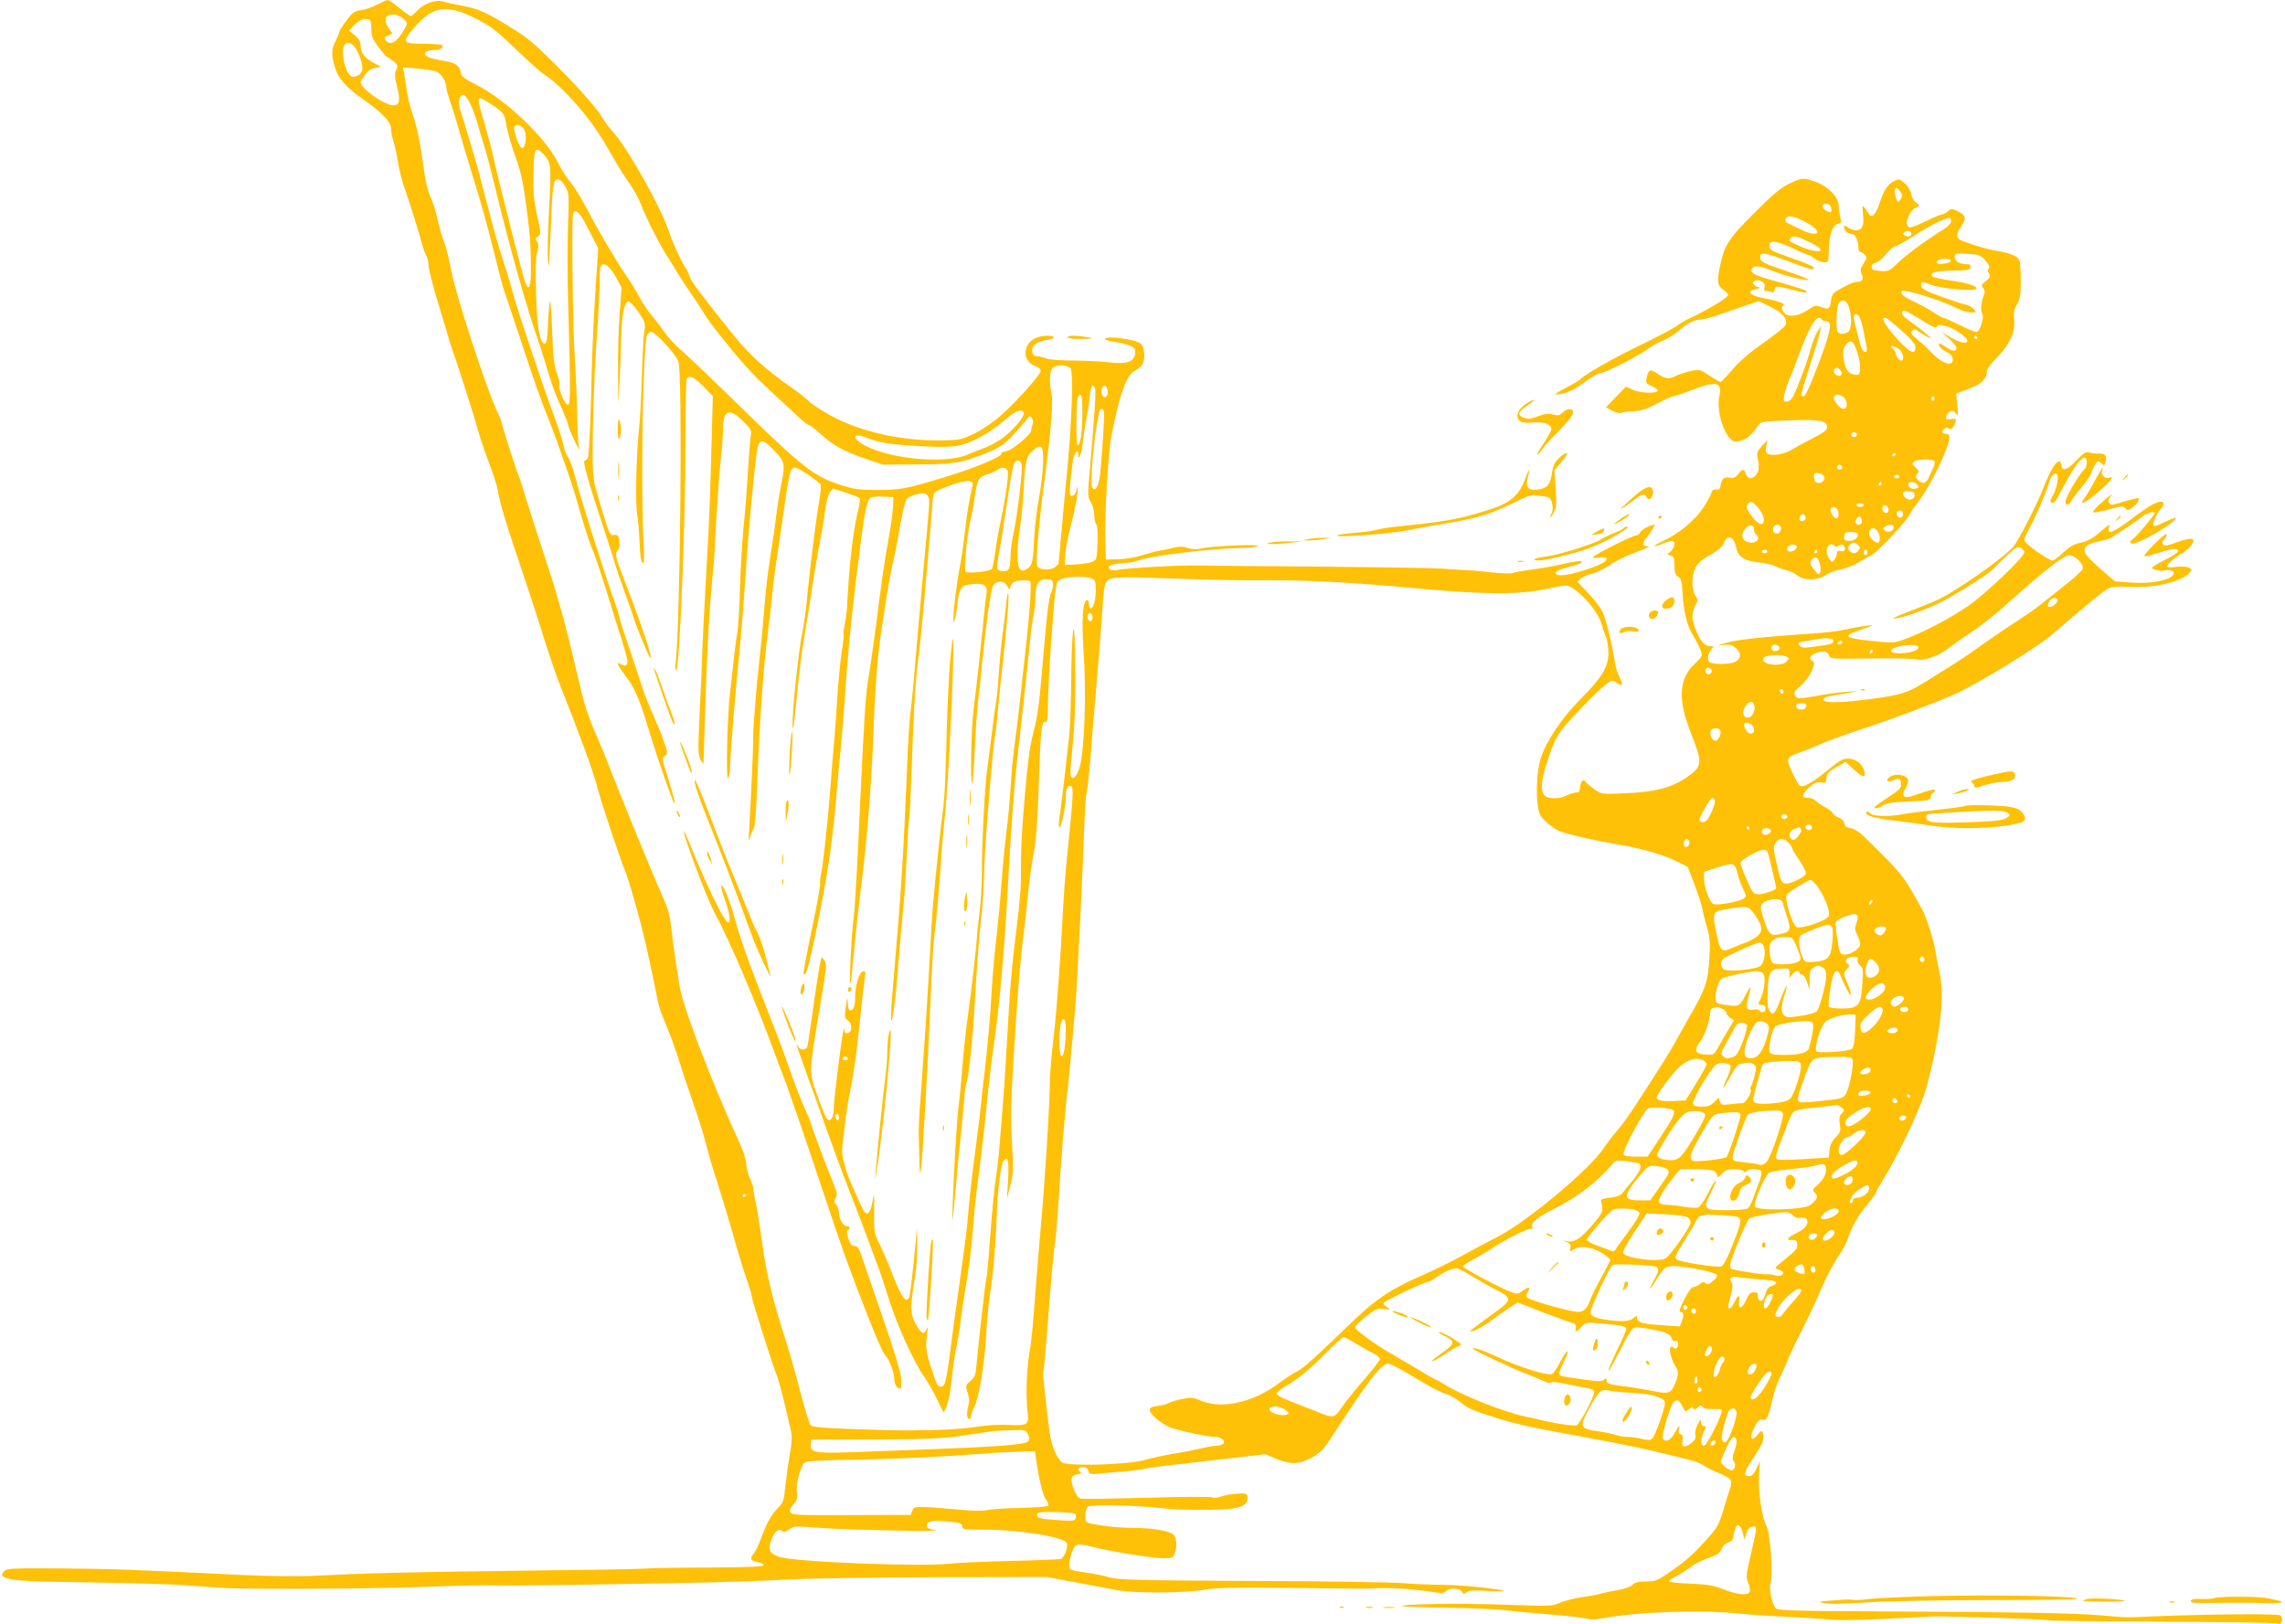 <?xml version="1.0" standalone="no"?>
<!DOCTYPE svg PUBLIC "-//W3C//DTD SVG 20010904//EN"
 "http://www.w3.org/TR/2001/REC-SVG-20010904/DTD/svg10.dtd">
<svg version="1.0" xmlns="http://www.w3.org/2000/svg"
 width="1280pt" height="910pt" viewBox="0 0 1280 910"
 preserveAspectRatio="xMidYMid meet">
<g transform="translate(0,910) scale(0.1,-0.1)"
fill="#ffc107" stroke="none">
<path d="M2115 9075 c-26 -14 -67 -28 -91 -32 -38 -5 -49 -12 -84 -59 -22 -29
-40 -58 -40 -64 0 -6 -9 -28 -20 -50 -24 -47 -25 -75 -4 -147 18 -62 62 -112
159 -180 106 -74 155 -126 155 -161 0 -17 6 -51 14 -74 8 -24 19 -75 25 -115
6 -40 22 -103 35 -140 28 -79 92 -284 102 -327 4 -16 13 -41 20 -55 8 -14 14
-36 14 -49 0 -28 23 -119 61 -242 16 -52 37 -124 48 -160 10 -36 24 -78 30
-95 26 -69 120 -366 140 -440 12 -44 40 -125 61 -180 21 -55 42 -118 46 -140
13 -80 44 -184 124 -420 45 -132 94 -283 110 -335 46 -148 90 -280 112 -335
106 -265 196 -510 214 -585 15 -64 128 -404 156 -470 20 -46 84 -272 112 -395
31 -136 55 -251 66 -310 6 -33 19 -80 30 -105 38 -90 78 -197 98 -265 12 -39
44 -135 72 -215 28 -80 60 -181 71 -225 11 -44 33 -123 50 -175 59 -187 89
-287 124 -412 20 -69 47 -157 61 -194 13 -37 24 -74 24 -83 0 -18 119 -393
143 -451 12 -31 49 -175 78 -308 7 -32 5 -66 -6 -125 -8 -45 -19 -124 -25
-176 -8 -88 -11 -97 -43 -130 -39 -41 -58 -75 -94 -170 -13 -36 -31 -73 -38
-81 -26 -29 -22 -44 14 -50 19 -3 36 -11 39 -17 3 -10 -63 -13 -305 -15 -169
0 -335 -3 -368 -6 -33 -3 -357 -8 -720 -12 -624 -8 -829 -13 -1145 -29 -76 -3
-248 -1 -395 6 -612 30 -725 34 -1007 36 -271 2 -299 0 -315 -15 -11 -11 -14
-21 -8 -27 29 -26 100 -31 475 -36 217 -3 455 -10 530 -15 74 -5 171 -12 215
-15 136 -10 820 -7 1144 5 170 6 348 10 397 8 83 -3 699 6 1214 17 124 3 313
10 420 16 107 6 479 12 825 13 l630 1 150 -28 c83 -15 185 -35 228 -43 104
-21 379 -21 504 0 77 12 162 14 490 10 219 -3 418 -5 443 -3 103 6 226 -1 345
-20 48 -8 63 -7 76 5 22 20 76 18 88 -3 8 -15 11 -15 25 -4 13 11 41 13 117 8
55 -3 99 -3 96 -1 -10 11 -244 35 -337 35 -58 0 -159 4 -225 9 -66 6 -451 12
-855 13 -630 3 -743 6 -790 19 -30 9 -94 22 -142 29 -85 12 -88 13 -88 38 0
40 19 97 35 111 13 11 32 9 103 -8 115 -28 329 -62 392 -62 45 0 52 3 60 26
15 40 12 89 -7 107 -24 21 -119 37 -220 37 -46 0 -117 5 -156 10 -122 18 -117
16 -117 59 0 21 6 44 14 50 16 14 283 7 421 -9 91 -11 302 -12 389 -1 63 8 89
29 84 66 -3 18 -9 20 -57 17 -29 -1 -70 -9 -91 -16 -21 -7 -42 -10 -47 -5 -5
5 -168 4 -363 -2 -195 -5 -364 -8 -376 -5 -14 4 -27 22 -38 51 -23 58 -18 79
19 85 20 4 26 8 18 13 -21 13 -15 27 13 27 18 0 28 -6 31 -21 5 -18 11 -20 57
-15 28 3 85 8 126 11 41 3 100 10 130 16 30 6 87 14 125 18 39 5 179 21 312
36 l241 28 52 -22 c87 -37 135 -37 205 1 46 26 68 46 100 95 223 344 292 433
333 433 11 0 76 -34 144 -76 67 -42 144 -83 171 -91 26 -7 62 -27 80 -42 46
-40 77 -54 207 -94 135 -41 182 -51 515 -112 222 -40 352 -69 563 -122 34 -8
72 -23 85 -32 12 -10 48 -28 80 -41 74 -31 84 -42 70 -83 -6 -18 -24 -74 -39
-126 -26 -85 -35 -101 -94 -166 -81 -89 -115 -119 -209 -184 -68 -47 -79 -51
-131 -51 -43 0 -61 -5 -74 -18 -10 -12 -43 -23 -89 -31 -39 -7 -85 -17 -102
-22 -16 -5 -62 -13 -101 -18 -38 -6 -90 -19 -115 -30 -44 -20 -56 -20 -310
-11 -241 9 -586 4 -574 -8 3 -3 116 -7 252 -9 137 -2 282 -8 323 -14 41 -5
156 -16 256 -24 100 -8 192 -19 206 -24 14 -5 42 -6 69 0 201 39 560 52 785
29 54 -6 149 -12 209 -15 113 -5 195 -10 325 -20 41 -3 170 0 285 6 116 6 233
12 260 13 102 2 638 -15 648 -21 5 -3 291 -7 636 -8 344 -2 636 -6 647 -10 16
-5 22 -2 27 14 3 11 -1 25 -8 31 -13 11 -414 7 -725 -6 -148 -7 -128 -7 -265
5 -142 14 -508 20 -1237 23 -507 3 -589 5 -601 18 -21 24 -39 112 -29 141 15
39 -1 278 -21 316 -28 52 -49 197 -43 288 l5 80 -20 -43 c-13 -28 -26 -42 -39
-42 -37 0 -32 22 24 106 54 81 63 105 50 138 -5 13 -9 12 -26 -9 -40 -52 -52
-18 -16 47 16 28 27 38 40 34 24 -6 37 20 55 108 8 38 26 91 39 118 13 26 33
71 45 100 11 29 47 106 80 170 33 65 82 169 109 232 27 64 69 145 94 181 24
36 50 82 56 103 22 67 60 134 110 194 28 33 50 64 50 69 0 5 15 32 33 61 95
151 223 423 252 538 76 296 99 501 70 630 -9 41 -20 100 -25 130 -8 54 -48
178 -68 216 -110 202 -111 203 -335 422 -22 22 -51 39 -70 42 -23 4 -33 11
-35 27 -2 12 -15 26 -32 33 -16 6 -31 18 -34 25 -3 8 -22 23 -44 34 -21 11
-44 27 -51 35 -8 9 -26 16 -42 16 -40 0 -37 21 7 60 29 25 43 31 65 26 25 -5
28 -2 31 26 2 25 12 36 55 60 l52 29 44 -40 c52 -49 70 -52 61 -13 -9 41 -49
72 -91 72 -30 0 -50 -11 -111 -62 -81 -67 -137 -99 -157 -92 -7 3 -27 37 -45
76 -38 82 -37 84 55 117 33 12 83 32 110 45 28 13 131 50 230 83 195 64 494
179 562 216 176 93 423 248 493 308 189 163 299 253 324 264 19 8 58 11 116 7
137 -7 290 28 335 78 16 17 15 19 -4 30 -13 6 -40 8 -71 4 -30 -4 -50 -3 -50
3 0 13 37 45 83 73 21 12 45 33 54 47 27 40 0 45 -79 16 -51 -19 -72 -23 -80
-15 -9 9 -7 17 7 32 10 11 15 23 11 27 -4 4 -34 -21 -68 -55 -34 -34 -59 -64
-56 -68 4 -3 43 6 87 21 76 25 101 26 101 5 0 -6 -31 -25 -69 -45 -38 -19 -72
-39 -75 -44 -8 -12 45 -24 75 -16 33 7 57 -9 41 -28 -26 -30 -124 -48 -228
-41 l-97 7 -67 58 c-37 32 -77 70 -89 85 -31 39 -11 65 61 80 30 6 61 14 69
19 40 23 157 102 182 122 25 20 67 32 67 18 0 -10 -92 -120 -119 -142 -22 -18
-24 -22 -9 -28 27 -11 261 126 244 143 -3 2 -30 -8 -61 -23 -30 -16 -58 -25
-61 -22 -9 9 15 67 38 93 37 42 13 58 -44 28 -18 -9 -73 -47 -123 -85 -94 -71
-132 -86 -122 -49 3 11 4 20 2 20 -2 0 -27 -20 -55 -44 -37 -32 -67 -48 -103
-56 -38 -8 -63 -22 -98 -55 -27 -25 -54 -45 -60 -45 -25 0 -158 95 -159 113 0
10 11 38 25 62 31 51 101 214 110 252 8 37 31 67 45 58 16 -10 3 -82 -21 -122
-14 -22 -16 -34 -8 -38 15 -10 20 -3 74 100 49 94 99 160 115 150 15 -9 12
-51 -4 -65 -26 -21 -106 -157 -106 -179 0 -26 16 -27 30 -1 6 11 32 46 59 78
27 32 52 69 56 82 4 14 14 36 22 48 14 22 16 23 33 7 18 -16 19 -16 25 8 9 35
-1 47 -38 46 -18 -1 -42 2 -54 6 -18 6 -31 -2 -71 -44 -53 -55 -79 -64 -84
-28 -8 59 -55 -2 -108 -143 -30 -76 -128 -268 -158 -308 -38 -50 -248 -202
-393 -285 -25 -14 -94 -44 -155 -67 -127 -49 -154 -62 -104 -53 52 9 166 51
240 88 81 41 270 159 290 183 9 9 44 43 78 75 53 50 64 57 82 47 11 -6 20 -17
20 -24 0 -26 -227 -243 -321 -305 -103 -70 -250 -146 -347 -181 -62 -23 -68
-23 -185 -11 -162 17 -171 28 -54 66 31 10 56 20 54 22 -4 3 -86 -10 -172 -28
-27 -6 -106 -15 -175 -19 -271 -19 -398 -32 -465 -50 -57 -16 -61 -18 -24 -14
39 5 50 2 74 -18 33 -29 28 -64 -12 -79 -36 -13 -130 -11 -140 4 -11 17 -4 49
14 70 15 16 14 17 -10 17 -29 0 -54 30 -80 98 -22 54 -21 93 0 130 16 28 16
31 0 55 -22 34 -22 112 1 157 12 24 36 45 82 71 46 26 68 45 77 68 21 50 56
36 69 -27 10 -51 44 -73 121 -82 38 -4 82 -14 98 -22 17 -9 44 -19 62 -22 18
-4 45 -17 60 -29 39 -31 116 -30 160 1 17 12 55 27 84 32 28 6 73 22 98 38 25
15 59 34 75 42 34 17 196 190 211 224 6 12 29 47 52 77 71 92 173 304 173 361
0 11 -7 18 -20 18 -23 0 -26 13 -7 29 9 7 17 7 24 0 11 -11 27 4 37 37 6 18 3
20 -25 16 -26 -4 -30 -1 -27 13 1 10 11 23 20 29 14 8 21 6 33 -9 14 -18 15
-15 9 45 l-6 65 67 25 c72 27 105 57 105 97 0 15 18 42 53 76 73 74 107 146
100 214 -4 42 -1 59 16 88 17 30 21 52 21 128 0 51 -3 102 -6 113 -7 27 -41
43 -129 59 -62 11 -111 25 -193 56 -35 13 -37 36 -7 79 32 46 28 64 -19 87
-33 15 -37 15 -54 0 -10 -9 -24 -17 -30 -17 -6 0 -51 -18 -98 -41 -69 -33 -88
-38 -95 -28 -12 19 -11 24 5 63 8 19 24 37 35 41 26 8 27 17 2 32 -10 6 -21
27 -25 47 -4 21 -19 45 -37 60 -29 24 -32 25 -59 11 -38 -20 -55 -46 -81 -123
-21 -64 -44 -87 -60 -61 -4 8 -15 23 -23 34 -15 19 -15 16 -10 -37 7 -64 -4
-88 -40 -88 -12 0 -32 7 -44 16 -18 12 -22 12 -22 2 0 -20 21 -38 42 -38 20 0
38 -36 38 -76 0 -13 4 -24 9 -24 5 0 17 -7 26 -16 14 -15 14 -19 -6 -51 -18
-29 -20 -38 -10 -60 13 -29 3 -43 -33 -43 -10 0 -44 -14 -76 -32 -52 -28 -58
-35 -63 -71 -7 -50 -11 -53 -53 -38 -33 12 -38 11 -72 -12 -44 -30 -83 -41
-116 -33 -28 7 -45 44 -25 56 13 9 -31 24 -131 44 -62 13 -75 37 -25 46 28 6
29 7 8 14 -31 10 -30 36 1 36 29 0 49 -22 40 -44 -4 -10 -1 -16 9 -16 9 0 22
-3 31 -6 10 -4 16 -1 16 9 0 26 13 27 90 6 83 -21 90 -22 90 -11 0 5 -55 23
-122 42 -161 44 -190 56 -186 78 5 27 41 26 114 -4 74 -29 166 -53 204 -53 14
0 -36 21 -110 46 -147 49 -160 56 -160 84 0 29 27 24 161 -26 130 -48 143 -52
137 -32 -3 6 -58 30 -124 52 -98 34 -120 44 -122 62 -6 39 31 38 126 -6 49
-23 92 -41 96 -41 4 0 19 -9 33 -20 29 -22 72 -27 75 -7 0 6 2 37 3 67 2 77
21 129 50 136 21 5 22 9 14 37 -5 18 -9 47 -9 64 0 47 -57 107 -126 133 -71
26 -77 26 -151 -9 -48 -23 -90 -58 -197 -165 -146 -147 -166 -178 -192 -301
-17 -82 -13 -107 21 -129 14 -9 25 -23 25 -30 0 -13 -122 -87 -215 -129 -22
-10 -54 -29 -71 -42 -18 -14 -106 -60 -196 -104 -160 -77 -323 -170 -343 -194
-5 -7 -43 -29 -84 -50 -40 -20 -65 -37 -55 -37 50 1 100 23 161 69 36 28 76
51 89 51 26 0 221 100 274 141 19 14 55 34 80 43 24 10 61 33 82 51 47 43 89
65 125 65 15 0 60 12 98 25 39 14 105 37 149 52 l78 26 64 -31 c68 -34 96 -65
88 -99 -3 -12 -54 -54 -123 -102 -80 -56 -137 -105 -177 -152 -32 -38 -62 -69
-66 -69 -5 0 -33 16 -62 36 -53 35 -56 36 -106 25 -28 -6 -64 -18 -80 -26 -40
-21 -60 -19 -104 11 -42 29 -52 25 -62 -23 -6 -29 -3 -33 31 -47 20 -9 34 -20
30 -26 -10 -16 -101 -12 -140 7 l-37 17 -56 -58 -56 -58 37 -20 c21 -10 43
-15 50 -11 7 4 37 8 67 9 44 2 73 11 133 43 43 23 84 41 91 41 8 0 55 16 105
35 137 53 170 45 152 -36 -16 -71 19 -200 66 -241 16 -14 25 -16 55 -7 34 9
61 33 98 87 14 20 25 22 175 27 172 6 210 -1 210 -40 0 -15 -21 -30 -80 -60
-44 -22 -95 -50 -114 -62 -39 -25 -100 -38 -132 -28 -18 6 -20 12 -15 43 l7
37 -31 -33 c-26 -28 -30 -39 -25 -65 8 -36 8 -34 6 -64 -1 -25 -26 -53 -47
-53 -8 0 -19 11 -24 25 -12 31 -17 31 -43 -1 -16 -20 -26 -25 -48 -20 -31 6
-45 -7 -51 -44 -2 -19 -8 -24 -25 -23 -14 2 -23 -4 -27 -20 -3 -12 -23 -49
-45 -82 -46 -70 -137 -145 -225 -186 -63 -29 -63 -40 1 -14 19 8 42 15 49 15
21 0 17 -37 -6 -58 l-21 -19 21 -6 c17 -4 20 -13 20 -55 0 -39 4 -52 21 -63
17 -12 21 -27 24 -89 5 -102 27 -192 60 -241 14 -23 32 -58 40 -78 13 -37 13
-37 -30 -78 -92 -86 -98 -202 -21 -395 59 -150 60 -176 4 -221 -92 -74 -188
-103 -369 -111 -135 -6 -136 -6 -175 20 -21 15 -44 34 -51 43 -11 14 -14 14
-23 1 -5 -8 -10 -25 -10 -37 0 -16 -6 -23 -20 -23 -12 0 -35 -7 -53 -16 -40
-21 -104 -22 -124 -1 -25 25 -20 93 16 197 39 112 49 132 91 185 47 59 180
195 228 234 41 32 43 33 68 16 35 -23 39 -14 16 32 -11 21 -22 56 -25 78 -15
100 -50 244 -69 285 -12 25 -49 74 -82 108 l-61 64 23 19 c13 10 40 21 60 25
20 3 67 26 103 50 36 25 104 57 150 73 46 16 74 30 62 30 -33 1 -36 16 -10 48
25 29 51 73 44 73 -20 0 -70 -26 -78 -41 -5 -10 -16 -19 -25 -19 -19 0 -230
-106 -239 -120 -4 -7 7 -8 34 -4 46 7 55 -7 19 -30 -37 -23 -169 -64 -218 -68
-35 -2 -45 0 -45 12 0 10 23 21 70 33 75 20 82 24 72 33 -3 3 -46 -3 -94 -14
-48 -12 -128 -26 -178 -32 -49 -7 -99 -15 -111 -20 -11 -4 -58 -3 -105 2 -46
6 -111 12 -144 13 -33 2 -105 6 -160 10 -55 3 -368 8 -695 11 -327 2 -620 5
-650 6 -109 3 -412 -14 -465 -26 -11 -3 -27 -1 -35 4 -26 16 3 31 66 34 32 2
70 8 84 14 60 27 415 70 590 72 36 1 74 5 85 10 27 13 -245 2 -307 -11 -34 -8
-57 -8 -83 1 -27 9 -48 9 -78 2 -23 -6 -60 -14 -82 -17 -22 -4 -67 -16 -99
-26 -32 -11 -91 -21 -130 -22 l-71 -2 -3 100 c-5 141 16 504 34 594 48 240 84
340 133 365 17 9 35 25 41 35 17 33 12 96 -9 115 -27 25 -201 48 -201 27 0 -5
24 -12 53 -16 28 -4 67 -13 85 -21 29 -12 33 -17 30 -46 -4 -45 -48 -60 -144
-48 -38 5 -126 9 -196 10 -71 0 -139 5 -155 11 -15 7 -39 12 -53 13 -19 1 -26
7 -28 28 -4 33 24 54 85 64 59 9 43 27 -19 22 -57 -6 -93 -34 -102 -80 -8 -39
15 -76 55 -90 16 -5 29 -17 29 -25 0 -21 -135 -173 -224 -251 -40 -36 -103
-79 -146 -100 -69 -34 -83 -37 -170 -39 -216 -5 -430 38 -598 119 -59 29 -127
71 -152 93 -25 23 -76 64 -115 90 -140 98 -227 177 -321 294 -162 201 -235
298 -241 321 -3 14 -13 36 -23 50 -23 35 -75 147 -90 195 -39 129 -235 479
-320 571 -21 23 -46 56 -55 74 -39 76 -353 402 -445 462 -174 114 -240 147
-328 163 -48 9 -103 21 -122 27 -43 12 -112 -15 -147 -56 -13 -14 -27 -26 -32
-26 -5 0 -33 20 -63 45 -30 25 -60 45 -65 45 -6 0 -31 -11 -58 -25z m556 -82
c78 -39 112 -66 218 -168 69 -66 138 -128 152 -137 108 -68 263 -244 354 -402
22 -38 51 -88 65 -112 14 -24 44 -71 68 -104 23 -33 54 -90 68 -128 25 -68
107 -227 152 -294 13 -21 32 -51 41 -67 9 -16 39 -62 66 -102 28 -40 66 -97
85 -129 36 -57 55 -82 150 -199 91 -111 146 -169 274 -286 48 -44 103 -95 121
-112 19 -18 39 -33 45 -33 5 0 34 -22 64 -49 73 -66 132 -99 251 -140 l100
-34 192 1 c211 1 251 8 393 66 70 29 95 46 140 93 30 32 65 72 77 88 19 25 24
28 32 15 6 -8 9 -22 7 -30 -2 -8 -7 -27 -10 -43 -7 -30 -116 -117 -148 -117
-10 0 -18 -5 -18 -11 0 -20 -163 -87 -350 -142 -187 -56 -222 -62 -345 -62
-102 0 -133 4 -205 28 -147 46 -215 99 -549 425 -165 162 -322 311 -348 333
-26 21 -66 64 -88 95 -22 31 -57 77 -78 101 -21 25 -49 68 -64 96 -14 29 -46
81 -71 117 -58 84 -154 246 -227 385 -32 61 -73 127 -92 147 -18 21 -49 70
-69 110 -71 140 -291 350 -454 432 -67 34 -86 48 -88 67 -6 36 -29 57 -75 64
-23 4 -61 11 -84 17 -65 16 -53 48 17 48 28 0 48 15 36 28 -4 3 -50 6 -104 7
-119 0 -123 7 -51 91 105 122 183 133 350 47z m-417 6 c14 -11 26 -25 26 -31
0 -6 -14 -32 -32 -59 -33 -51 -64 -63 -88 -34 -10 12 -8 17 14 26 l25 12 -19
25 c-23 28 -26 68 -7 75 26 11 55 6 81 -14z m-174 -60 c0 -41 6 -56 41 -104
23 -30 45 -55 48 -55 3 0 19 -10 34 -23 26 -20 28 -25 16 -49 -9 -22 -9 -39 5
-93 20 -79 15 -105 -21 -105 -49 0 -183 95 -183 129 0 4 11 23 25 42 17 23 36
36 58 39 l32 6 -42 22 c-50 26 -73 56 -73 97 0 22 -9 37 -32 57 l-33 26 25 27
c29 31 57 44 82 37 14 -3 18 -15 18 -53z m-98 -96 c23 -26 48 -91 48 -124 0
-28 -23 -49 -54 -49 -31 0 -66 110 -52 165 8 29 36 33 58 8z m464 -145 c28
-13 54 -55 54 -87 0 -10 9 -43 19 -73 11 -29 34 -102 51 -163 17 -60 49 -166
70 -235 58 -188 84 -280 124 -440 51 -204 52 -208 76 -275 11 -33 56 -168 100
-300 43 -132 97 -285 120 -340 34 -84 73 -191 141 -390 6 -16 30 -99 55 -183
24 -84 51 -166 60 -184 9 -17 43 -117 76 -222 32 -105 75 -242 95 -304 27 -86
33 -116 24 -125 -9 -9 -16 -8 -31 1 -32 20 -23 -3 28 -70 50 -66 77 -132 136
-328 40 -131 123 -371 133 -379 9 -9 -4 41 -39 153 -30 94 -30 99 -13 112 17
13 17 17 -9 88 -14 41 -42 107 -60 148 -19 40 -45 105 -57 143 -12 39 -44 135
-71 215 -28 80 -54 161 -58 180 -4 19 -13 49 -19 65 -68 190 -194 588 -231
730 -11 44 -29 91 -39 105 -10 14 -21 43 -24 65 -4 22 -26 90 -48 150 -56 147
-216 625 -235 700 -8 33 -30 107 -49 165 -33 100 -51 162 -109 385 -14 55 -30
116 -35 135 -15 59 -89 303 -101 337 -16 43 -10 87 13 91 21 4 59 -74 87 -178
10 -36 25 -85 33 -110 9 -25 39 -140 67 -256 70 -291 175 -664 232 -824 11
-30 32 -98 48 -150 33 -113 48 -153 89 -243 17 -38 31 -74 31 -79 0 -15 51
-131 63 -143 7 -7 7 -5 1 5 -4 8 -9 80 -10 160 -1 80 -7 226 -13 325 -7 99
-13 329 -14 510 -2 324 -2 330 18 330 15 0 33 -24 73 -103 l53 -102 -15 -228
c-8 -125 -18 -328 -21 -452 -6 -275 -15 -469 -21 -492 -3 -10 -11 -18 -19 -18
-13 0 22 -125 110 -390 19 -58 44 -134 54 -170 11 -36 36 -110 56 -165 20 -55
41 -115 47 -133 15 -55 89 -236 100 -247 21 -21 -48 187 -146 438 -47 121 -54
151 -36 162 11 7 13 54 4 78 -3 9 -13 13 -24 10 -23 -6 -26 -1 -80 180 -35
117 -39 139 -40 250 -1 167 9 472 21 647 14 196 20 325 19 383 -2 84 42 73 95
-24 l27 -50 -11 -144 c-6 -78 -10 -226 -9 -326 l1 -184 8 135 c4 74 8 180 9
235 3 130 17 205 40 205 10 0 35 -26 57 -59 39 -58 40 -61 31 -118 -4 -32 -10
-146 -13 -253 -3 -107 -10 -233 -15 -280 -16 -151 -22 -411 -11 -480 6 -36 12
-109 14 -162 2 -63 7 -102 16 -110 10 -11 11 10 6 112 -17 310 -3 1102 20
1163 4 9 15 17 25 17 21 0 135 -125 150 -164 24 -63 11 -1457 -15 -1689 -4
-28 -2 -46 3 -43 19 12 52 819 52 1293 0 177 3 328 6 337 11 28 39 17 93 -38
l54 -55 -8 -303 c-5 -167 -10 -334 -12 -373 -8 -163 -14 -270 -23 -430 -6 -93
-12 -231 -15 -305 -2 -74 -9 -238 -16 -365 -9 -204 -9 -233 5 -260 9 -16 16
-25 17 -20 0 6 4 136 9 290 9 318 25 599 42 760 6 61 12 139 13 175 3 99 25
415 35 505 6 44 10 106 10 138 0 111 35 125 113 47 42 -42 49 -54 43 -77 -3
-16 -10 -104 -16 -198 -5 -93 -16 -237 -25 -320 -8 -82 -17 -236 -20 -340 -3
-105 -9 -215 -14 -245 -9 -52 -17 -116 -42 -345 -16 -139 -23 -494 -10 -475 6
8 11 40 11 70 0 55 31 435 51 625 12 119 24 271 39 495 10 165 44 527 58 629
11 85 31 89 97 19 63 -64 65 -78 40 -198 -8 -39 -19 -108 -25 -153 -5 -45 -16
-127 -25 -182 -26 -161 -35 -243 -45 -370 -5 -66 -16 -183 -25 -260 -21 -192
-37 -401 -36 -455 1 -39 -10 -300 -23 -515 -4 -59 -3 -65 6 -35 5 19 15 41 20
48 7 8 15 111 20 255 11 316 35 657 58 832 10 77 21 174 25 215 3 41 13 120
21 175 9 55 21 143 29 195 46 331 50 350 80 350 18 0 136 -80 142 -96 3 -8 0
-43 -6 -79 -19 -108 -51 -361 -66 -517 -7 -81 -21 -184 -30 -228 -28 -136 -68
-557 -52 -540 3 3 12 88 22 190 9 102 28 250 42 330 13 80 29 174 34 210 18
125 40 256 54 325 8 39 20 109 26 158 7 53 18 96 28 108 l17 22 72 -23 c40
-13 75 -27 78 -32 3 -5 -1 -37 -10 -71 -28 -115 -49 -300 -61 -537 -2 -30 -8
-75 -13 -99 -6 -25 -9 -48 -6 -52 2 -5 -2 -50 -11 -101 -8 -51 -19 -167 -25
-258 -5 -91 -14 -210 -19 -265 -5 -55 -14 -165 -20 -245 -14 -185 -40 -423
-52 -478 -5 -24 -7 -47 -5 -51 3 -4 -11 -84 -30 -177 -31 -151 -44 -212 -61
-308 -4 -20 -2 -27 7 -24 8 2 30 88 57 218 72 351 98 526 123 836 6 71 15 167
20 214 5 47 16 189 25 315 19 269 42 497 89 853 21 158 34 218 51 232 7 6 39
10 72 8 l58 -3 -3 -60 c-2 -33 -12 -108 -23 -166 -26 -141 -32 -185 -78 -539
-12 -91 -29 -205 -37 -253 -15 -89 -24 -232 -44 -662 -19 -416 -30 -612 -39
-687 -12 -88 -25 -365 -18 -358 3 3 10 59 16 125 6 66 17 179 25 250 9 72 22
189 31 260 28 240 51 550 60 825 8 216 22 384 44 530 11 69 25 159 31 200 6
41 19 111 29 155 11 44 24 109 30 145 20 124 40 212 52 226 14 17 82 36 102
28 8 -3 17 -14 20 -25 5 -19 3 -45 -29 -389 -25 -279 -42 -465 -54 -615 -6
-77 -16 -169 -21 -205 -5 -36 -14 -182 -19 -325 -18 -450 -33 -679 -69 -1100
-19 -208 -24 -300 -17 -294 7 7 24 132 31 229 7 98 25 302 36 415 6 55 14 186
19 290 5 105 11 199 14 210 3 11 10 169 16 350 6 182 17 384 25 450 7 66 19
167 25 225 12 115 61 684 64 740 1 19 5 40 9 47 13 21 168 75 195 68 22 -5 24
-10 17 -38 -20 -91 -25 -123 -40 -247 -8 -74 -22 -166 -30 -205 -16 -81 -35
-236 -34 -280 1 -30 1 -30 8 -4 5 14 11 55 15 91 10 86 20 99 84 106 65 6 86
-9 78 -52 -3 -17 -12 -98 -20 -181 -21 -205 -34 -329 -52 -465 -14 -113 -20
-429 -8 -417 4 3 11 93 15 199 5 106 13 227 19 268 5 41 16 143 24 225 21 210
44 375 57 408 14 35 62 38 80 6 l11 -21 12 23 c9 19 21 25 55 27 24 2 47 0 52
-5 8 -8 -2 -167 -21 -338 -37 -342 -52 -473 -65 -565 -8 -58 -17 -145 -20
-195 -12 -172 -14 -201 -29 -320 -8 -66 -20 -190 -26 -275 -6 -85 -16 -195
-22 -245 -17 -144 -27 -253 -33 -360 -7 -130 -23 -311 -40 -455 -8 -63 -17
-144 -20 -180 -3 -36 -13 -114 -21 -175 -23 -174 -33 -252 -44 -365 -5 -58
-12 -125 -14 -150 -2 -25 -20 -157 -39 -295 -20 -137 -40 -288 -46 -335 -30
-231 -35 -255 -58 -258 -18 -3 -25 8 -53 93 -33 98 -37 130 -26 207 5 34 4 38
-4 20 -14 -33 -31 -24 -62 34 -30 54 -30 94 -2 263 8 46 13 127 12 180 l-1 96
-9 -95 c-11 -125 -28 -271 -34 -292 -14 -48 -44 -9 -93 119 -23 59 -56 137
-74 173 -31 63 -32 69 -30 180 1 113 1 114 -10 55 -15 -78 -36 -83 -64 -18
-12 26 -36 80 -53 118 -28 63 -52 146 -53 185 0 36 26 240 38 300 21 98 43
244 54 355 20 192 31 290 36 323 5 28 3 33 -11 30 -21 -4 -44 -80 -44 -145 0
-51 -8 -73 -26 -73 -10 0 -14 13 -15 43 -1 37 -3 34 -11 -22 -8 -59 -7 -65 12
-78 26 -18 24 -66 -2 -71 -14 -3 -18 4 -19 25 -2 50 -59 -390 -59 -456 0 -44
-20 -70 -39 -47 -6 7 -30 65 -52 127 -48 134 -48 123 9 469 44 261 45 268 29
291 -15 20 -15 20 -21 -8 -11 -56 -26 -151 -46 -298 -12 -82 -23 -160 -26
-172 -5 -28 -38 -31 -54 -5 -14 21 -18 33 61 -188 33 -91 83 -230 111 -310 28
-80 83 -228 123 -330 40 -102 87 -225 105 -275 18 -49 40 -110 50 -135 10 -25
37 -106 60 -180 44 -142 139 -351 198 -435 19 -27 51 -82 70 -122 19 -40 35
-73 37 -73 14 0 37 89 46 177 5 59 17 142 26 183 8 41 19 104 23 140 4 36 15
110 24 165 27 163 36 233 46 360 5 66 14 158 20 205 26 206 30 240 40 325 5
50 17 158 25 240 9 83 22 193 30 245 34 234 61 536 80 890 16 299 39 614 56
750 15 126 48 427 69 640 5 52 14 115 19 140 6 25 10 70 11 100 1 77 17 105
60 105 30 0 36 -4 39 -25 1 -14 -4 -38 -12 -55 -10 -20 -23 -114 -37 -285 -30
-356 -35 -392 -64 -505 -18 -70 -31 -172 -45 -340 -19 -222 -22 -279 -22 -470
0 -38 -7 -126 -15 -195 -37 -296 -46 -402 -64 -730 -6 -107 -15 -251 -21 -320
-5 -69 -14 -177 -19 -240 -5 -63 -14 -144 -20 -180 -11 -67 -23 -200 -40 -423
-5 -71 -11 -136 -14 -145 -6 -19 -45 -365 -55 -480 -5 -65 -10 -77 -35 -99
-28 -24 -28 -26 -16 -64 10 -29 11 -51 4 -77 -11 -41 -8 -72 7 -72 5 0 9 8 9
18 0 9 9 33 19 53 25 47 58 251 66 409 3 69 14 179 24 245 17 106 29 263 37
465 4 104 22 241 35 256 25 30 32 1 26 -105 l-6 -106 19 75 c17 68 18 90 9
235 -8 126 -7 218 6 430 21 361 41 605 60 750 8 66 20 169 25 229 6 61 19 156
30 213 15 77 22 178 30 409 9 294 16 344 41 328 5 -3 9 32 9 78 0 88 12 306
32 551 7 98 16 153 25 162 29 30 186 32 204 4 10 -16 10 -79 0 -123 -8 -39
-31 -47 -31 -11 0 17 -5 25 -12 23 -24 -8 -30 -118 -17 -306 12 -185 7 -441
-12 -575 -9 -70 -33 -121 -53 -114 -13 5 -13 24 4 197 13 133 16 276 12 520
-4 213 -18 112 -21 -143 -1 -133 -6 -282 -11 -332 -13 -123 -34 -309 -56 -475
-4 -30 -3 -52 1 -48 12 11 35 119 35 168 0 51 12 76 30 65 15 -9 13 -43 -29
-460 -5 -55 -12 -156 -16 -225 -13 -270 -37 -592 -55 -740 -11 -85 -20 -207
-20 -270 -1 -113 -31 -581 -50 -775 -5 -55 -14 -163 -20 -240 -26 -339 -31
-395 -45 -475 -15 -93 -19 -235 -9 -317 9 -76 2 -81 -104 -76 -54 3 -121 -1
-177 -10 -49 -8 -148 -16 -220 -18 -71 -1 -148 -2 -170 -3 -22 -1 -150 3 -285
7 -179 6 -249 12 -258 21 -8 7 -33 89 -57 182 -24 93 -62 228 -85 299 -71 220
-107 370 -129 533 -12 86 -28 189 -36 227 -9 39 -15 77 -15 86 0 9 -9 36 -20
60 -11 24 -20 60 -20 79 0 19 -15 68 -34 110 -167 364 -326 784 -341 895 -4
28 -13 88 -21 135 -7 47 -18 127 -23 177 -8 73 -18 111 -49 180 -49 109 -225
537 -287 698 -25 66 -59 149 -75 185 -51 114 -77 192 -104 310 -74 319 -114
467 -191 700 -46 140 -96 296 -111 345 -14 50 -32 104 -39 120 -15 36 -95 287
-95 299 0 5 -12 34 -27 65 -57 121 -225 634 -252 771 -15 74 -32 146 -38 160
-15 37 -30 86 -47 163 -9 37 -25 85 -36 107 -12 24 -27 85 -35 148 -20 151
-40 247 -65 317 -12 33 -26 89 -31 125 -5 36 -12 80 -15 99 l-7 34 82 -7 c44
-3 93 -12 107 -18z m319 -191 c59 -42 60 -43 72 -111 7 -38 28 -112 47 -165
37 -102 47 -150 70 -331 16 -129 18 -152 20 -299 1 -108 -11 -139 -32 -84 -12
32 -144 550 -175 688 -11 50 -33 135 -49 190 -40 134 -43 155 -27 155 8 -1 41
-20 74 -43z m170 -131 c18 -28 11 -106 -10 -106 -13 0 -45 79 -45 112 0 26 36
23 55 -6z m104 -135 c49 -49 50 -60 37 -306 -7 -127 -10 -261 -6 -300 4 -52 7
-14 14 150 10 278 15 310 41 310 13 0 27 -14 42 -40 21 -39 21 -47 15 -215 -4
-96 -4 -299 1 -450 13 -476 13 -553 0 -557 -16 -6 -56 84 -50 109 3 10 -3 41
-14 68 -15 40 -21 89 -26 230 -3 99 -9 178 -12 174 -3 -3 -8 -58 -11 -122 -4
-93 -8 -117 -19 -117 -27 0 -43 93 -48 282 -4 123 -2 198 6 229 9 36 9 49 -1
61 -10 12 -9 18 6 28 17 13 17 18 -5 117 -18 82 -23 128 -21 227 3 151 9 164
51 122z m7611 -252 c-6 -10 -13 -19 -16 -19 -10 0 -25 54 -19 69 6 13 10 12
26 -7 14 -18 16 -28 9 -43z m-392 -56 c4 -26 -1 -28 -29 -13 -27 15 -25 42 4
38 14 -2 23 -11 25 -25z m-132 -84 c97 -55 52 -83 -48 -30 -30 15 -61 30 -68
33 -9 3 -11 11 -7 22 10 25 52 16 123 -25z m804 12 c0 -12 -17 -30 -46 -48
-95 -59 -210 -144 -255 -188 -44 -44 -50 -46 -96 -43 -40 3 -48 6 -48 23 0 13
8 21 22 23 12 2 38 23 58 48 20 24 43 44 52 44 8 0 52 25 98 55 81 53 177 103
203 104 6 1 12 -8 12 -18z m-223 -68 c5 -15 -21 -23 -38 -12 -12 8 -12 10 1
19 17 11 32 8 37 -7z m-567 -51 c112 -55 49 -70 -69 -16 -46 20 -52 26 -41 39
15 18 33 14 110 -23z m981 -101 c21 -23 27 -37 20 -44 -7 -7 -7 -16 1 -30 8
-16 5 -23 -18 -42 -25 -20 -27 -25 -15 -39 10 -12 11 -22 3 -43 -15 -37 -18
-85 -8 -101 13 -21 -14 -102 -33 -102 -9 0 -52 18 -96 40 -44 22 -84 40 -90
40 -5 0 -30 14 -55 31 -25 16 -73 43 -106 58 -62 29 -80 44 -70 60 10 15 223
-52 318 -100 21 -11 52 -19 69 -19 31 0 31 1 15 19 -9 10 -29 21 -44 24 -15 3
-76 23 -137 45 -89 32 -111 44 -113 61 -4 25 6 26 54 6 51 -21 246 -39 255
-23 10 15 -56 35 -161 49 -41 6 -79 15 -84 20 -22 21 15 32 111 33 85 1 98 3
101 19 3 13 -3 17 -23 17 -38 0 -65 17 -65 41 0 20 5 21 70 17 64 -3 73 -6
101 -37z m-193 -3 c-5 -15 -78 -24 -78 -10 0 16 13 22 48 22 22 0 32 -4 30
-12z m-571 -258 c15 -44 16 -105 3 -131 -12 -21 -54 -26 -66 -8 -11 18 -7 134
5 158 17 31 44 22 58 -19z m379 -56 c97 -60 107 -65 115 -52 11 17 67 2 121
-33 88 -57 46 -83 -46 -29 l-51 31 43 -38 c23 -21 42 -44 42 -50 0 -24 -21
-23 -57 1 -20 14 -38 24 -40 22 -10 -9 12 -34 40 -47 20 -9 33 -22 35 -37 7
-51 -56 -33 -119 34 -20 22 -55 54 -78 72 -34 28 -40 37 -30 48 10 13 15 12
33 -1 12 -8 35 -22 51 -31 29 -15 29 -14 -5 16 -19 17 -55 45 -80 62 -49 35
-61 48 -54 60 8 13 17 10 80 -28z m-315 -11 c6 -16 15 -50 20 -78 5 -27 12
-62 15 -77 10 -46 -23 -36 -35 10 -34 128 -39 156 -35 164 10 16 25 8 35 -19z
m-216 -3 c3 -5 15 -10 26 -10 38 0 24 -64 -63 -287 -30 -80 -56 -133 -64 -133
-20 0 -19 4 35 173 27 83 52 168 56 187 l6 35 -20 -33 c-12 -18 -31 -68 -42
-110 -21 -76 -68 -200 -95 -254 -9 -17 -23 -28 -35 -28 -19 0 -20 4 -14 38 4
20 19 66 35 102 15 36 31 76 35 90 4 14 25 67 46 119 43 103 75 141 94 111z
m446 -61 c57 -51 79 -78 79 -95 0 -48 -39 -27 -119 66 -58 68 -74 100 -50 100
6 0 47 -32 90 -71z m424 -39 c3 -5 1 -10 -4 -10 -6 0 -11 5 -11 10 0 6 2 10 4
10 3 0 8 -4 11 -10z m-674 -75 c23 -61 26 -135 5 -135 -45 0 -64 19 -76 74
-11 56 -4 90 24 108 19 13 28 4 47 -47z m237 9 c21 -14 32 -64 14 -64 -13 0
-32 23 -32 38 0 8 -8 21 -17 28 -27 20 6 19 35 -2z m-4642 -106 c19 -14 8
-321 -22 -618 -8 -80 -21 -219 -29 -310 -8 -91 -15 -166 -15 -167 0 -1 -7 -9
-16 -17 -22 -23 -91 -21 -103 2 -10 19 6 221 36 447 42 321 55 483 42 528 -5
21 -9 59 -7 85 2 37 8 49 26 58 23 12 69 8 88 -8z m4314 -13 c10 -12 10 -19 2
-27 -15 -15 -48 14 -38 31 10 15 21 14 36 -4z m-4176 -101 c6 -16 0 -115 -28
-443 -14 -157 -14 -165 5 -195 10 -17 19 -49 19 -72 0 -22 5 -45 10 -50 7 -7
10 -49 8 -105 -3 -89 -4 -94 -28 -106 -14 -6 -54 -13 -90 -15 l-65 -3 2 55 c1
30 16 109 34 175 17 66 33 145 35 175 2 41 1 46 -4 20 -5 -22 -13 -36 -25 -38
-19 -4 -19 21 2 192 6 46 31 79 31 40 0 -43 20 6 25 61 3 33 12 94 20 135 8
41 17 101 20 133 6 56 17 72 29 41z m71 -20 c0 -19 -5 -29 -15 -29 -16 0 -25
28 -16 51 10 25 31 10 31 -22z m-142 -130 c-2 -108 -12 -169 -27 -169 -9 0 -8
227 1 263 3 13 10 21 17 19 7 -3 10 -39 9 -113z m4251 110 c34 -13 43 -74 12
-74 -20 0 -59 48 -53 64 7 17 16 19 41 10z m521 -13 c3 -5 1 -12 -5 -16 -5 -3
-10 1 -10 9 0 18 6 21 15 7z m-4652 -74 c5 -13 -4 -176 -19 -339 -7 -77 -24
-112 -44 -92 -16 16 6 274 36 422 5 24 19 29 27 9z m-448 -7 c11 -18 -67 -110
-127 -150 -32 -21 -75 -44 -95 -50 -21 -7 -60 -23 -88 -35 -134 -61 -481 -23
-607 66 -52 37 -23 53 45 24 61 -25 124 -35 285 -44 101 -6 177 -6 212 1 84
15 185 71 285 158 46 39 78 50 90 30z m4668 -125 c1 -5 -6 -11 -15 -13 -11 -2
-18 3 -18 13 0 17 30 18 33 0z m-4560 -161 c-2 -50 -12 -138 -23 -195 -11 -57
-23 -151 -26 -209 -7 -149 -11 -168 -40 -186 -19 -13 -27 -14 -39 -4 -20 16
-20 120 -1 237 8 49 18 149 21 223 8 149 14 175 53 207 48 40 57 29 55 -73z
m4777 52 c0 -3 -4 -8 -10 -11 -5 -3 -10 -1 -10 4 0 6 5 11 10 11 6 0 10 -2 10
-4z m216 -39 c4 -4 2 -17 -3 -30 -6 -12 -17 -37 -25 -54 -16 -41 -36 -49 -62
-24 -16 17 -17 22 -6 36 11 13 10 19 -10 37 -21 19 -21 22 -6 33 18 13 99 15
112 2z m-5112 -37 c-2 -77 -26 -270 -43 -350 -11 -47 -20 -110 -20 -140 -2
-77 -7 -90 -41 -90 -15 0 -30 6 -33 13 -3 7 1 46 9 87 15 82 23 134 55 350 12
80 26 151 32 158 19 24 42 9 41 -28z m4596 -1 c0 -5 -7 -9 -15 -9 -15 0 -20
12 -9 23 8 8 24 -1 24 -14z m-4674 -23 c5 -22 -19 -182 -47 -306 -5 -25 -16
-86 -23 -136 -7 -50 -16 -96 -19 -101 -9 -14 -136 -28 -148 -16 -10 10 7 197
25 278 8 33 20 96 26 140 15 100 21 110 67 126 21 6 47 18 58 25 30 21 54 17
61 -10z m4562 -15 c23 -14 10 -46 -18 -46 -20 0 -26 6 -28 28 -3 21 1 27 15
27 10 0 24 -4 31 -9z m432 -11 c0 -5 -7 -10 -15 -10 -8 0 -15 5 -15 10 0 6 7
10 15 10 8 0 15 -4 15 -10z m-100 -40 c0 -5 -5 -10 -11 -10 -5 0 -7 5 -4 10 3
6 8 10 11 10 2 0 4 -4 4 -10z m200 -5 c10 -12 9 -16 -4 -21 -22 -8 -46 2 -46
21 0 19 34 20 50 0z m-15 -60 c0 -23 -30 -32 -50 -15 -27 22 -18 42 18 38 24
-2 32 -8 32 -23z m-876 -70 c29 -33 40 -73 25 -88 -11 -11 -40 11 -69 52 -23
34 -25 43 -15 56 18 21 24 19 59 -20z m591 15 c0 -5 -9 -10 -20 -10 -11 0 -20
5 -20 10 0 6 9 10 20 10 11 0 20 -4 20 -10z m137 -16 c9 -23 -11 -38 -26 -20
-13 16 -7 36 10 36 5 0 12 -7 16 -16z m-279 -23 c6 -37 -14 -47 -33 -18 -9 15
-14 31 -10 37 11 19 40 6 43 -19z m362 -11 c0 -23 -25 -27 -33 -6 -7 16 1 26
20 26 7 0 13 -9 13 -20z m-546 -15 c3 -9 -1 -18 -10 -22 -19 -7 -28 2 -21 22
8 19 23 19 31 0z m316 -26 c0 -20 -24 -26 -35 -9 -8 13 14 42 26 34 5 -3 9
-14 9 -25z m-605 -44 c0 -11 6 -25 14 -31 22 -17 6 -44 -27 -44 -50 0 -69 42
-34 79 21 25 47 22 47 -4z m149 16 c9 -14 -4 -41 -19 -41 -18 0 -28 17 -21 35
6 17 32 20 40 6z m634 -8 c-4 -21 -36 -29 -51 -14 -9 9 -8 14 3 21 25 16 52
12 48 -7z m-88 -22 c14 -26 13 -61 -2 -61 -18 0 -48 31 -48 50 0 34 33 42 50
11z m-115 -11 c11 -18 -15 -40 -46 -40 -21 0 -29 5 -29 18 0 10 3 22 7 25 10
11 61 8 68 -3z m5 -65 c10 -12 10 -18 0 -30 -7 -8 -18 -15 -25 -15 -7 0 -18 7
-25 15 -10 12 -10 18 0 30 7 8 18 15 25 15 7 0 18 -7 25 -15z m-347 -2 c11
-10 -13 -33 -34 -33 -21 0 -26 26 -6 33 18 8 33 8 40 0z m217 -3 c0 -6 8 -5
20 2 17 11 22 10 30 -2 12 -19 2 -33 -21 -27 -13 4 -19 0 -19 -12 0 -9 -6 -26
-14 -36 -13 -18 -14 -17 -31 8 -22 34 -13 77 15 77 11 0 20 -5 20 -10z m-380
-30 c0 -5 -7 -10 -15 -10 -8 0 -15 5 -15 10 0 6 7 10 15 10 8 0 15 -4 15 -10z
m280 0 c0 -5 -5 -10 -11 -10 -5 0 -7 5 -4 10 3 6 8 10 11 10 2 0 4 -4 4 -10z
m280 -5 c0 -8 -4 -15 -10 -15 -5 0 -10 7 -10 15 0 8 5 15 10 15 6 0 10 -7 10
-15z m1184 -44 c19 -20 26 -35 22 -49 -4 -11 -52 -55 -108 -98 -55 -44 -115
-91 -132 -105 -17 -14 -83 -60 -146 -101 -64 -41 -149 -100 -191 -130 -41 -31
-104 -73 -139 -95 -36 -22 -105 -66 -155 -97 -104 -66 -146 -80 -315 -102
-169 -22 -265 -24 -265 -4 0 10 15 17 45 22 25 4 70 11 100 17 54 10 53 10
-20 5 -41 -3 -111 -12 -155 -21 -111 -20 -116 -20 -129 0 -9 16 -5 24 31 55
50 44 92 129 68 138 -23 9 -18 30 10 42 41 19 73 15 80 -9 7 -21 11 -21 238
-18 128 2 242 -1 255 -5 33 -11 121 18 172 59 25 19 86 62 135 95 50 32 142
105 205 163 188 169 312 267 341 267 15 0 36 -12 53 -29z m-1450 -19 c5 -17 6
-39 2 -49 -6 -15 -10 -13 -31 12 -28 34 -30 46 -13 63 18 18 32 9 42 -26z
m-3564 -85 c135 -5 342 -9 460 -8 251 1 476 -11 890 -49 343 -31 536 -31 679
0 52 11 102 20 111 20 53 0 180 -136 201 -215 6 -22 17 -55 25 -73 8 -18 14
-58 14 -90 0 -78 -37 -139 -153 -255 -104 -103 -196 -239 -226 -335 -21 -65
-28 -185 -16 -270 7 -44 14 -58 48 -88 21 -20 54 -42 72 -50 44 -18 175 -48
325 -74 143 -25 261 -59 340 -99 l54 -27 38 -100 c21 -54 41 -115 44 -134 3
-19 15 -66 26 -105 17 -60 19 -85 13 -180 -8 -122 -20 -159 -86 -277 -24 -42
-66 -116 -93 -165 -26 -48 -67 -117 -91 -153 -23 -36 -64 -99 -90 -140 -87
-136 -120 -182 -160 -229 -22 -25 -53 -66 -69 -90 -76 -118 -422 -408 -591
-497 -50 -25 -142 -75 -205 -109 -63 -35 -164 -84 -223 -110 -166 -71 -258
-132 -378 -247 -238 -229 -283 -270 -328 -294 -25 -13 -66 -40 -91 -59 -143
-110 -322 -152 -440 -103 -48 20 -57 21 -114 9 -33 -7 -66 -17 -72 -22 -6 -5
-32 -12 -58 -15 -35 -5 -46 -11 -46 -25 0 -18 54 -66 105 -92 34 -17 218 -57
263 -57 36 0 63 -27 41 -41 -8 -5 -25 -9 -39 -9 -14 0 -52 -7 -85 -15 -33 -8
-103 -22 -155 -30 -52 -9 -124 -24 -160 -35 -92 -26 -427 -36 -460 -13 -30 21
-61 96 -71 173 -22 173 -38 324 -35 329 2 3 11 96 20 206 8 110 20 259 26 330
6 72 15 157 20 190 5 33 14 141 20 240 12 202 35 492 52 635 6 52 14 136 18
185 5 50 13 144 19 210 6 66 13 167 16 225 2 58 9 188 15 290 5 102 15 306 20
453 5 147 12 272 15 277 5 8 25 195 27 250 0 8 9 116 20 240 29 347 39 466 46
584 7 92 11 111 28 125 25 20 75 21 424 8z m4895 -116 c7 -12 -22 -41 -41 -41
-17 0 -17 5 -4 31 11 20 35 25 45 10z m-5405 -102 c0 -20 -15 -26 -25 -9 -9
15 3 43 15 35 5 -3 10 -15 10 -26z m4141 -119 c5 0 9 -6 9 -14 0 -8 -17 -16
-45 -20 -25 -3 -64 -9 -88 -12 -32 -5 -46 -2 -56 10 -14 17 -16 16 89 34 30 5
61 8 68 6 8 -2 18 -4 23 -4z m59 -20 c0 -5 -7 -10 -16 -10 -8 0 -12 5 -9 10 3
6 10 10 16 10 5 0 9 -4 9 -10z m-352 -27 c5 -17 -26 -29 -40 -15 -6 6 -7 15
-3 22 9 14 37 9 43 -7z m779 1 c5 -16 -50 -34 -103 -34 -71 0 -67 26 6 41 48
10 93 6 97 -7z m-257 -24 c0 -5 -5 -10 -11 -10 -5 0 -7 5 -4 10 3 6 8 10 11
10 2 0 4 -4 4 -10z m-480 -30 c13 -8 13 -11 -2 -26 -35 -35 -157 -14 -127 22
13 16 106 19 129 4z m-424 -71 c10 -17 -13 -36 -27 -22 -12 12 -4 33 11 33 5
0 12 -5 16 -11z m404 -125 c0 -8 -4 -12 -10 -9 -5 3 -10 10 -10 16 0 5 5 9 10
9 6 0 10 -7 10 -16z m-162 -82 c4 -29 -15 -62 -37 -62 -25 0 -34 26 -19 53 21
42 51 46 56 9z m290 1 c-2 -12 -12 -18 -28 -18 -16 0 -26 6 -28 18 -3 13 3 17
28 17 25 0 31 -4 28 -17z m-298 -113 c12 -23 6 -40 -15 -40 -14 0 -35 29 -35
49 0 19 39 12 50 -9z m-185 -20 c11 -18 -7 -60 -26 -60 -20 0 -36 40 -24 59 8
14 42 14 50 1z m-29 -393 c6 -17 -28 -98 -49 -116 -16 -12 -37 -8 -37 8 0 15
62 121 71 121 5 0 12 -6 15 -13z m407 -92 c1 -5 -6 -11 -15 -13 -11 -2 -18 3
-18 13 0 17 30 18 33 0z m137 -60 c0 -8 -6 -15 -14 -15 -17 0 -28 14 -19 24
12 12 33 6 33 -9z m-350 -5 c0 -5 -2 -10 -4 -10 -3 0 -8 5 -11 10 -3 6 -1 10
4 10 6 0 11 -4 11 -10z m290 -14 c0 -7 -10 -22 -21 -35 -19 -20 -23 -21 -36
-9 -17 18 -9 42 20 55 25 12 37 8 37 -11z m-170 0 c0 -16 -27 -29 -41 -20 -19
11 -9 34 16 34 15 0 25 -6 25 -14z m-457 -60 c7 -19 -18 -42 -28 -26 -8 13 1
40 14 40 5 0 11 -6 14 -14z m557 -8 c11 -12 20 -26 20 -31 0 -5 18 -36 41 -69
22 -33 38 -66 35 -73 -7 -19 -80 -55 -110 -55 -27 0 -33 15 -61 145 -11 51
-11 63 1 83 18 28 47 28 74 0z m-111 -75 c12 -47 41 -172 41 -179 0 -10 -70
-34 -98 -34 -23 0 -32 7 -45 33 -27 54 -57 129 -57 143 0 16 97 71 127 73 18
1 24 -7 32 -36z m-191 -55 c5 -7 13 -29 17 -48 4 -19 17 -55 29 -78 20 -42 20
-44 3 -57 -23 -16 -142 -38 -167 -30 -22 7 -53 87 -54 140 l-1 40 65 22 c77
25 94 27 108 11z m445 -93 c42 -42 92 -155 82 -186 -8 -25 -150 -74 -180 -63
-24 10 -70 157 -56 181 7 14 118 82 133 83 4 0 13 -7 21 -15z m-178 -109 c1
-6 13 -42 25 -80 25 -79 21 -88 -46 -101 -47 -8 -57 2 -84 85 -18 57 -20 73
-10 85 25 30 107 38 115 11z m497 -8 c-7 -7 -12 -8 -12 -2 0 14 12 26 19 19 2
-3 -1 -11 -7 -17z m-653 -61 c44 -65 48 -91 18 -119 -14 -13 -42 -29 -63 -37
-22 -7 -59 -22 -83 -33 -57 -25 -65 -17 -86 84 -24 116 -22 121 55 134 117 21
125 19 159 -29z m576 -7 c3 -6 1 -25 -6 -43 -10 -27 -9 -38 5 -65 9 -17 16
-40 16 -52 0 -26 -56 -61 -90 -58 -23 3 -26 9 -38 87 -7 47 -11 90 -8 97 4 11
76 41 103 43 6 1 15 -4 18 -9z m-141 -67 c4 -9 4 -47 0 -84 -8 -84 -24 -101
-99 -107 -55 -4 -55 -4 -69 30 -21 50 -24 109 -6 119 44 24 128 57 146 58 12
1 25 -7 28 -16z m301 -2 c4 -8 -19 -41 -30 -41 -15 0 -35 15 -35 25 0 22 53
34 65 16z m-506 -93 c33 -77 34 -86 12 -97 -28 -16 -128 -18 -142 -4 -6 6 -14
31 -16 56 -7 60 18 87 82 87 44 0 46 -1 64 -42z m-181 -5 c15 -31 6 -96 -16
-114 -27 -21 -187 -36 -208 -18 -18 15 -18 43 0 58 18 15 187 91 203 91 7 0
16 -8 21 -17z m528 -79 c-4 -9 2 -23 13 -32 18 -16 19 -25 13 -111 -9 -117
-22 -131 -118 -131 -34 0 -66 5 -69 10 -8 12 14 157 27 183 12 24 27 21 37 -6
22 -57 55 -119 59 -109 2 6 -6 32 -17 58 -25 56 -26 62 -4 86 14 16 15 21 4
28 -24 14 -4 40 30 40 24 0 30 -3 25 -16z m374 1 c0 -8 -4 -15 -9 -15 -13 0
-22 16 -14 24 11 11 23 6 23 -9z m-271 -19 c26 -28 22 -60 -10 -77 -43 -23
-62 15 -39 75 12 32 20 32 49 2z m-298 -26 c13 -8 19 -21 19 -47 0 -44 -37
-183 -54 -200 -6 -7 -46 -18 -88 -24 -62 -10 -80 -10 -92 1 -20 16 -20 54 0
114 27 78 9 62 -21 -19 -30 -84 -42 -97 -62 -69 -11 14 -14 42 -11 112 5 109
15 125 80 126 41 1 43 0 42 -28 0 -28 0 -28 14 -7 15 22 42 29 42 11 0 -5 6
-10 14 -10 8 0 21 -19 29 -42 l14 -43 0 54 c-1 41 3 57 18 67 23 17 30 17 56
4z m-332 -38 c12 -22 3 -97 -15 -134 -18 -35 -18 -38 6 -38 13 0 20 -7 20 -20
0 -21 -24 -28 -35 -10 -3 5 -18 7 -34 4 -37 -8 -44 12 -26 73 8 26 12 49 10
51 -2 2 -15 -19 -29 -46 -28 -56 -36 -61 -86 -55 -74 9 -80 12 -80 41 0 39 19
100 33 109 18 11 157 41 194 42 22 1 36 -5 42 -17z m681 -74 c0 -27 -54 -68
-88 -68 -31 0 -27 18 10 57 38 39 78 45 78 11z m105 -58 c7 -12 -33 -49 -53
-50 -7 0 -15 7 -19 16 -11 30 56 61 72 34z m-1021 -60 c14 -5 26 -16 26 -24 0
-7 10 -20 22 -28 l21 -14 -39 -66 c-21 -36 -47 -80 -56 -98 -17 -29 -21 -31
-65 -28 -59 4 -66 24 -28 74 25 32 55 122 55 164 0 10 8 21 18 23 9 3 18 5 19
6 1 0 13 -3 27 -9z m901 0 c10 -17 -21 -75 -59 -108 -43 -38 -60 -37 -64 2 -3
22 6 36 45 72 48 44 67 52 78 34z m145 -5 c0 -16 -35 -21 -44 -6 -8 12 4 21
26 21 10 0 18 -7 18 -15z m-298 -120 c-3 -62 -8 -93 -18 -101 -19 -15 -186
-26 -198 -14 -12 12 6 86 32 140 14 28 27 37 72 52 30 9 69 16 85 15 l30 -2
-3 -90z m-4422 6 c0 -82 -11 -152 -23 -148 -23 7 -14 207 9 207 10 0 14 -16
14 -59z m3921 39 c24 -14 24 -31 -2 -109 -23 -66 -51 -95 -91 -89 -33 4 -34
40 -3 120 32 82 54 100 96 78z m265 -5 c5 -12 -4 -71 -22 -136 -7 -26 -51 -39
-135 -39 -65 0 -81 3 -86 17 -9 22 13 124 31 141 14 14 90 29 164 31 29 1 44
-4 48 -14z m-370 -10 c3 -8 -8 -49 -24 -92 -27 -68 -34 -79 -62 -87 -24 -7
-35 -6 -47 7 -14 14 -13 20 12 64 15 26 36 65 47 86 14 28 25 37 44 37 13 0
27 -7 30 -15z m844 -26 c0 -14 -27 -22 -47 -14 -17 6 -17 7 0 20 19 14 47 10
47 -6z m-5880 -159 c0 -5 -7 -10 -15 -10 -8 0 -15 5 -15 10 0 6 7 10 15 10 8
0 15 -4 15 -10z m5627 -6 c9 -23 -16 -155 -35 -189 -17 -28 -21 -30 -132 -42
-63 -7 -121 -11 -127 -8 -19 7 -15 30 26 140 42 115 37 112 179 114 67 1 84
-2 89 -15z m-836 -4 c10 -6 19 -16 19 -23 -1 -7 -27 -55 -59 -107 l-59 -95
-58 -3 c-66 -4 -104 3 -104 19 0 16 83 129 123 167 46 45 101 61 138 42z m547
-29 c5 -29 -35 -155 -57 -183 -13 -15 -35 -22 -88 -28 -83 -9 -123 -3 -123 17
0 17 50 196 56 203 9 8 98 18 154 16 50 -1 55 -3 58 -25z m-394 -1 c4 -5 -3
-34 -18 -66 -14 -31 -25 -58 -23 -60 2 -2 20 28 41 66 23 44 44 70 54 70 9 0
26 3 37 6 11 3 28 -1 38 -8 17 -12 17 -19 6 -63 -6 -28 -16 -55 -20 -61 -5 -6
-6 -13 -3 -16 11 -12 -25 -78 -43 -78 -10 0 -41 -3 -69 -6 -47 -6 -52 -5 -59
15 l-7 22 -25 -25 c-20 -20 -36 -26 -70 -26 -30 0 -45 5 -49 15 -8 19 98 198
129 220 22 15 62 13 81 -5z m784 -27 c-2 -11 -14 -19 -31 -21 -30 -4 -36 12
-9 27 26 16 44 13 40 -6z m0 -125 c-5 -15 -68 -24 -68 -10 0 15 13 22 43 22
18 0 27 -4 25 -12z m223 -21 c-1 -12 -15 -9 -19 4 -3 6 1 10 8 8 6 -3 11 -8
11 -12z m-73 -25 c2 -7 -3 -12 -12 -12 -9 0 -16 7 -16 16 0 17 22 14 28 -4z
m-313 -36 c19 -14 19 -15 2 -34 -14 -15 -16 -29 -11 -61 6 -38 4 -45 -24 -74
-22 -23 -32 -44 -34 -72 l-3 -40 -144 -9 c-111 -6 -145 -6 -151 4 -4 7 4 40
18 74 13 33 33 86 44 116 11 30 26 62 34 70 10 10 53 19 127 26 62 6 115 12
118 13 3 0 14 -5 24 -13z m-941 -17 c13 -12 -4 -47 -80 -161 l-65 -98 -65 0
c-43 0 -66 4 -69 13 -8 20 114 247 138 257 25 11 127 3 141 -11z m1106 8 c0
-22 -96 -97 -124 -97 -23 0 -26 27 -5 46 56 50 129 79 129 51z m-929 -28 c6
-10 -13 -49 -76 -153 -56 -91 -72 -106 -119 -106 -23 0 -51 6 -61 14 -18 13
-17 15 10 62 67 117 119 184 149 194 36 10 87 5 97 -11z m436 4 c9 -22 -65
-243 -90 -271 -15 -16 -28 -21 -42 -17 -11 4 -49 10 -85 13 -61 7 -65 8 -64
32 2 24 64 198 82 230 9 16 62 26 145 28 36 2 49 -2 54 -15z m-237 -11 c0 -22
-67 -223 -78 -234 -11 -11 -168 -29 -187 -22 -25 10 -17 41 32 127 73 129 79
135 121 140 93 10 112 8 112 -11z m-5050 -13 c0 -11 -4 -17 -10 -14 -5 3 -10
13 -10 21 0 8 5 14 10 14 6 0 10 -9 10 -21z m5978 -1 c-7 -19 -38 -22 -38 -4
0 10 9 16 21 16 12 0 19 -5 17 -12z m-228 -83 c0 -21 -110 -124 -132 -125 -13
0 -18 8 -18 28 0 28 31 72 51 72 6 0 22 9 36 20 31 24 63 26 63 5z m-1273
-172 c24 -9 14 -40 -29 -94 -24 -28 -50 -61 -60 -73 -11 -14 -32 -22 -70 -26
-40 -4 -52 -9 -49 -20 14 -55 13 -60 -50 -134 -65 -76 -100 -98 -141 -90 l-23
5 24 -11 c17 -7 22 -16 18 -30 -6 -24 -3 -24 26 -6 31 20 105 7 156 -27 23
-15 41 -31 41 -36 0 -4 -22 -49 -50 -98 -27 -49 -55 -105 -61 -124 -16 -47
-38 -69 -67 -69 -45 0 -267 63 -287 81 -6 6 -5 17 3 30 19 30 8 34 -26 9 -27
-20 -34 -21 -63 -10 -57 20 -272 134 -273 145 -1 5 24 22 54 38 30 15 73 40
95 55 67 47 216 124 231 118 8 -3 11 0 7 10 -9 24 26 53 127 104 130 65 237
148 324 250 16 20 24 21 74 15 30 -4 61 -9 69 -12z m1227 8 c10 -16 -28 -51
-81 -75 -28 -14 -54 -22 -57 -18 -16 15 -1 34 52 66 60 36 77 42 86 27z m-178
-26 c11 -27 -6 -68 -41 -100 -33 -29 -34 -32 -17 -48 19 -20 11 -39 -29 -69
-35 -26 -296 -33 -309 -8 -10 19 58 178 82 191 10 5 63 14 120 19 57 6 117 14
133 19 44 13 55 13 61 -4z m-884 -18 c11 -18 12 -16 -45 -97 l-53 -75 -58 0
c-80 0 -90 16 -48 78 18 25 48 62 67 83 33 35 37 36 82 30 26 -3 50 -12 55
-19z m259 -7 c10 -6 19 -18 19 -27 0 -12 6 -9 25 11 19 21 33 26 69 26 25 0
48 -5 52 -11 4 -8 9 -8 17 0 16 16 77 14 83 -2 3 -8 -2 -34 -11 -58 -10 -24
-25 -66 -34 -92 -9 -27 -23 -52 -31 -57 -8 -6 -61 -10 -116 -10 -133 0 -137 5
-89 100 20 40 31 69 25 65 -6 -3 -26 -37 -45 -75 -20 -40 -43 -71 -54 -75 -11
-3 -46 -1 -78 4 -31 6 -74 11 -95 11 -25 0 -41 5 -44 15 -7 16 26 72 84 143
l34 42 85 0 c46 0 93 -5 104 -10z m777 -52 c-2 -15 -11 -24 -25 -26 -25 -4
-31 16 -11 36 20 20 40 14 36 -10z m92 -47 c0 -24 -36 -51 -67 -51 -14 0 -23
-6 -23 -15 0 -8 -5 -15 -11 -15 -6 0 -8 6 -5 13 3 6 9 19 12 28 5 15 69 58 87
59 4 0 7 -9 7 -19z m-6290 -35 c0 -3 -4 -8 -10 -11 -5 -3 -10 -1 -10 4 0 6 5
11 10 11 6 0 10 -2 10 -4z m4968 -82 c17 -3 33 -12 36 -20 3 -7 -24 -53 -60
-101 -36 -48 -70 -95 -74 -103 -7 -13 -13 -13 -42 -1 -18 7 -52 20 -75 28 -24
9 -43 22 -43 30 0 12 116 145 145 165 12 9 72 10 113 2z m1152 -9 c0 -17 -50
-45 -80 -45 -27 0 -25 14 6 39 31 25 74 28 74 6z m-256 -24 c11 -12 25 -16 42
-13 15 3 29 -1 34 -8 15 -24 -3 -51 -51 -75 -58 -30 -69 -44 -32 -42 23 2 29
-2 31 -24 3 -22 -8 -35 -64 -80 -66 -53 -67 -53 -40 -62 14 -5 26 -13 26 -18
0 -14 -28 -22 -47 -14 -10 4 -30 7 -44 6 -15 -1 -55 3 -90 9 -127 21 -121 19
-116 49 8 43 89 237 106 254 10 10 139 33 202 36 14 0 33 -7 43 -18z m-588
-12 c8 -6 14 -19 14 -29 0 -22 -115 -187 -140 -200 -43 -23 -232 2 -238 32 -2
9 28 62 65 118 l68 102 108 -5 c61 -3 115 -11 123 -18z m272 5 c28 -6 28 -27
-2 -106 -42 -112 -69 -167 -84 -173 -21 -8 -234 25 -249 39 -14 13 -14 13 57
128 25 40 47 77 49 83 14 37 31 43 119 38 48 -2 97 -6 110 -9z m548 -86 c8
-13 -30 -48 -52 -48 -20 0 -17 17 6 40 23 23 36 25 46 8z m-96 -17 c0 -5 -7
-14 -15 -21 -18 -15 -42 1 -31 19 8 13 46 15 46 2z m-907 -177 c23 -7 22 -23
-9 -78 -37 -67 -22 -57 21 14 31 51 41 60 73 66 41 8 238 -28 257 -47 7 -7 2
-18 -19 -35 -22 -20 -31 -22 -42 -13 -11 9 -18 8 -32 -5 -10 -9 -26 -16 -35
-16 -11 0 -30 -26 -52 -70 -27 -54 -32 -70 -20 -70 17 0 19 -18 5 -55 l-10
-26 -102 7 c-110 7 -138 15 -138 41 0 14 -2 14 -19 -1 -21 -19 -60 -22 -143
-11 -74 10 -98 21 -98 44 0 24 106 252 123 264 12 8 205 1 240 -9z m835 -18
c3 -25 1 -27 -20 -21 -38 12 -45 25 -23 41 26 19 39 13 43 -20z m62 -2 c0 -16
-16 -19 -25 -4 -8 13 4 32 16 25 5 -4 9 -13 9 -21z m-1910 -42 c41 -25 101
-59 133 -74 76 -39 74 -54 -10 -114 -38 -27 -88 -64 -113 -83 -42 -32 -43 -34
-15 -27 16 4 59 29 95 55 36 27 84 61 108 76 l43 28 52 -20 c64 -26 235 -90
261 -97 12 -4 17 -13 13 -26 -7 -27 5 -25 32 6 22 26 25 26 104 20 116 -10
147 -16 147 -31 0 -8 -22 -60 -50 -116 -27 -56 -50 -109 -50 -118 0 -9 27 38
60 104 33 66 67 125 77 132 14 9 35 8 98 -3 92 -18 111 -27 120 -53 4 -12 12
-18 21 -14 9 3 14 -1 14 -14 0 -26 -10 -35 -26 -22 -32 26 -22 -55 12 -106 18
-25 18 -46 -2 -95 -22 -55 -37 -61 -114 -45 -36 7 -103 19 -150 25 -110 15
-120 18 -120 37 0 13 -3 13 -15 3 -12 -10 -32 -10 -97 -1 -140 20 -147 21
-153 31 -3 5 8 36 25 70 17 33 26 60 20 60 -5 0 -23 -27 -40 -59 -16 -33 -37
-64 -46 -69 -21 -12 -188 40 -304 95 -86 40 -140 58 -140 48 0 -8 215 -109
310 -146 41 -16 85 -34 97 -40 11 -6 26 -8 33 -4 6 4 32 2 58 -4 26 -5 77 -15
115 -22 55 -9 67 -15 67 -30 0 -25 -81 -177 -98 -184 -14 -5 -108 8 -177 24
-22 6 -71 17 -110 25 -124 26 -357 119 -455 181 -22 14 -42 25 -45 25 -3 0
-53 28 -110 63 -58 34 -125 73 -148 87 -81 46 -197 131 -197 143 0 7 28 34 61
61 56 44 65 48 101 43 38 -5 39 -4 19 9 -12 8 -21 19 -21 23 0 11 232 121 255
121 4 0 19 8 33 19 55 38 107 61 127 55 11 -3 54 -27 95 -52z m1593 -9 c67 -4
97 -10 97 -18 0 -7 -11 -16 -25 -19 -18 -5 -28 -17 -36 -47 -9 -27 -17 -39
-28 -36 -10 2 -15 11 -14 25 2 17 -2 22 -22 22 -21 0 -29 -9 -45 -46 -22 -49
-45 -51 -38 -3 6 39 -6 36 -26 -6 -9 -19 -21 -35 -26 -35 -13 0 -13 2 5 72 12
45 13 63 5 73 -17 21 -2 38 29 31 14 -3 70 -9 124 -13z m237 -64 c0 -7 -19
-33 -43 -58 -23 -25 -49 -57 -58 -70 -10 -17 -21 -22 -33 -18 -15 6 -15 9 3
45 33 65 131 140 131 101z m-160 -29 c0 -18 -30 -70 -40 -70 -13 0 -13 22 0
54 9 25 40 37 40 16z m-478 -65 c0 -5 -5 -11 -11 -13 -6 -2 -11 4 -11 13 0 9
5 15 11 13 6 -2 11 -8 11 -13z m48 -20 c0 -8 -4 -15 -9 -15 -13 0 -22 16 -14
24 11 11 23 6 23 -9z m-1900 -185 c36 -22 80 -46 98 -55 17 -8 32 -21 32 -28
0 -8 -37 -56 -82 -108 -46 -52 -103 -123 -128 -158 -51 -71 -42 -70 -165 -21
-44 17 -107 42 -140 55 -33 12 -61 29 -63 36 -1 8 20 26 47 42 69 38 142 98
237 195 45 45 86 82 91 82 4 0 37 -18 73 -40z m1990 -29 c0 -20 -27 -48 -37
-37 -9 8 14 56 27 56 5 0 10 -8 10 -19z m70 -55 c0 -8 -4 -17 -9 -21 -5 -3
-12 -18 -16 -34 -3 -16 -13 -35 -21 -42 -11 -9 -14 -7 -14 14 0 35 30 97 47
97 7 0 13 -6 13 -14z m180 -37 c0 -20 -21 -49 -35 -49 -18 0 -19 14 -5 41 11
20 40 26 40 8z m75 -69 c-47 -91 -93 -138 -109 -112 -6 11 79 138 96 145 24 8
28 -4 13 -33z m-409 -27 c-11 -11 -19 6 -11 24 8 17 8 17 12 0 3 -10 2 -21 -1
-24z m26 -38 c0 -5 -5 -11 -11 -13 -6 -2 -11 4 -11 13 0 9 5 15 11 13 6 -2 11
-8 11 -13z m-384 -19 c106 -6 168 -24 178 -50 7 -19 -53 -191 -72 -207 -10 -8
-25 -8 -58 0 -25 6 -61 11 -80 11 -19 0 -47 5 -62 10 -14 6 -58 15 -98 21
-105 14 -109 23 -61 115 57 108 75 125 117 114 18 -4 79 -11 136 -14z m278
-78 c15 -28 16 -29 34 -13 13 11 20 13 25 5 5 -8 12 -7 25 5 14 13 19 13 28 2
7 -8 28 -12 56 -11 25 2 48 -1 51 -5 9 -15 -83 -201 -100 -201 -20 0 -20 42 0
80 14 27 14 30 0 30 -9 0 -15 9 -15 23 -1 19 -4 17 -20 -13 -11 -21 -16 -45
-13 -59 4 -17 -1 -29 -23 -46 -36 -29 -57 -22 -49 15 4 20 2 29 -10 34 -11 4
-14 12 -10 26 11 34 -3 22 -25 -20 -20 -39 -51 -53 -65 -30 -10 15 44 193 62
207 20 15 29 10 49 -29z m-2225 -17 c22 -18 22 -20 7 -26 -27 -11 -92 8 -96
28 -5 24 59 23 89 -2z m2526 -8 c4 -9 -4 -46 -16 -82 -31 -89 -51 -112 -65
-75 -6 15 12 93 35 152 10 26 37 29 46 5z m-3968 -130 c10 -21 9 -29 -2 -40
-16 -16 -183 -29 -561 -43 -149 -5 -345 -13 -436 -16 -191 -7 -223 -1 -218 44
l3 27 330 1 c338 0 413 4 570 29 112 18 142 21 231 23 68 2 71 1 83 -25z
m3968 -29 c3 -9 -1 -37 -11 -62 -11 -31 -13 -49 -6 -56 15 -15 12 -46 -6 -53
-15 -5 -64 32 -64 49 0 5 13 38 29 73 30 65 46 79 58 49z m-117 -13 c0 -12
-20 -25 -27 -18 -7 7 6 27 18 27 5 0 9 -4 9 -9z m-3806 -98 c16 -110 38 -200
55 -224 11 -14 16 -30 13 -35 -4 -5 -76 -10 -159 -12 -84 -2 -166 -7 -183 -12
-16 -5 -73 -5 -127 0 -277 24 -282 24 -292 -3 l-9 -24 -330 -1 c-281 -2 -331
0 -342 13 -10 12 -7 20 14 46 22 25 25 37 20 69 -7 42 18 140 41 163 11 12 71
16 307 20 266 6 445 14 733 36 55 4 134 8 176 9 l77 2 6 -47z m216 -303 c7 -5
10 -16 6 -25 -6 -16 -17 -17 -103 -11 -106 8 -113 10 -113 32 0 11 19 14 99
13 54 -1 105 -5 111 -9z m-691 -46 c50 -6 61 -10 61 -25 0 -18 10 -19 138 -19
186 0 436 -42 448 -75 9 -22 -15 -83 -34 -89 -9 -2 -136 -8 -282 -11 -146 -4
-296 -10 -335 -15 -166 -19 -871 9 -960 38 -58 20 -66 42 -40 105 17 41 40 56
57 39 8 -8 19 -5 38 9 26 20 33 20 176 9 136 -11 730 -23 641 -13 -63 7 -60
52 4 53 14 0 54 -3 88 -6z m4435 -67 l7 -32 12 35 c8 24 19 36 35 38 27 4 27
1 -15 -177 -22 -96 -23 -107 -9 -141 8 -21 11 -42 6 -50 -12 -20 -67 -14 -145
16 -57 22 -91 28 -187 32 -65 2 -118 8 -118 13 0 5 19 18 43 30 23 12 59 35
79 51 20 16 65 38 99 50 50 17 64 26 72 49 7 17 23 33 39 38 18 6 28 17 28 30
0 11 5 32 10 46 8 22 13 25 24 16 7 -6 17 -26 20 -44z"/>
<path d="M3461 6695 c0 -48 3 -64 9 -50 5 11 9 34 9 50 0 17 -4 39 -9 50 -6
14 -9 -2 -9 -50z"/>
<path d="M3463 6465 c0 -44 2 -61 4 -37 2 23 2 59 0 80 -2 20 -4 1 -4 -43z"/>
<path d="M3462 6310 c0 -14 2 -19 5 -12 2 6 2 18 0 25 -3 6 -5 1 -5 -13z"/>
<path d="M5637 5720 c-4 -41 -14 -122 -22 -180 -7 -58 -16 -152 -20 -210 -3
-58 -10 -130 -15 -160 -5 -30 -16 -113 -25 -185 -9 -71 -20 -159 -25 -195 -13
-87 -30 -413 -30 -575 0 -72 -6 -177 -14 -235 -7 -58 -13 -114 -13 -125 -1
-36 -33 -317 -53 -460 -11 -77 -24 -205 -30 -285 -6 -80 -16 -176 -21 -215 -9
-70 -25 -335 -33 -555 -4 -129 2 -82 23 160 6 74 19 203 28 285 8 83 16 168
17 190 2 22 5 47 9 55 13 32 38 268 47 442 12 218 25 388 39 507 6 47 13 165
15 261 5 157 47 669 61 745 4 17 10 77 15 135 5 58 14 146 20 195 11 93 27
259 37 376 3 36 3 74 1 85 -2 10 -7 -15 -11 -56z"/>
<path d="M5322 5393 c-6 -71 -14 -231 -18 -358 -8 -323 -12 -399 -23 -485 -6
-41 -15 -118 -20 -170 -37 -352 -38 -369 -51 -615 -9 -175 -28 -469 -51 -785
-14 -193 -14 -178 -10 -345 3 -117 5 -130 11 -80 9 73 36 553 50 880 15 336
18 380 29 465 6 41 18 176 27 300 8 124 19 261 25 305 23 197 61 1015 46 1015
-2 0 -9 -57 -15 -127z"/>
<path d="M3665 5345 c34 -104 96 -279 104 -293 18 -30 12 5 -10 60 -12 29 -33
89 -49 134 -15 45 -33 90 -39 100 -12 18 -12 18 -6 -1z"/>
<path d="M4425 4900 c-4 -63 -5 -126 -3 -140 2 -14 8 32 12 102 5 69 6 132 4
140 -3 7 -9 -39 -13 -102z"/>
<path d="M3810 4938 c0 -3 11 -37 25 -74 14 -38 28 -75 31 -83 2 -8 7 -12 10
-9 2 3 -9 41 -26 84 -30 74 -40 95 -40 82z"/>
<path d="M3891 4729 c-1 -22 20 -85 69 -209 68 -169 159 -407 200 -520 21 -58
49 -134 63 -170 29 -75 100 -225 93 -195 -3 11 -10 38 -15 60 -21 88 -39 142
-60 184 -13 24 -29 60 -36 80 -8 20 -44 108 -80 196 -37 88 -91 223 -120 300
-74 198 -114 293 -114 274z"/>
<path d="M5433 4630 c0 -41 2 -58 4 -37 2 20 2 54 0 75 -2 20 -4 3 -4 -38z"/>
<path d="M4408 4614 c-5 -4 -8 -32 -7 -63 l1 -56 9 45 c10 49 8 86 -3 74z"/>
<path d="M3790 4555 c0 -5 5 -17 10 -25 5 -8 10 -10 10 -5 0 6 -5 17 -10 25
-5 8 -10 11 -10 5z"/>
<path d="M5423 4505 c0 -27 2 -38 4 -22 2 15 2 37 0 50 -2 12 -4 0 -4 -28z"/>
<path d="M3831 4442 c-2 -28 130 -378 170 -451 88 -164 236 -511 344 -806 18
-49 38 -103 45 -120 18 -43 116 -328 222 -645 107 -321 152 -447 246 -685 63
-159 88 -214 105 -233 21 -23 47 -96 47 -131 0 -27 16 -51 33 -51 5 0 7 26 5
58 -3 38 -40 158 -112 367 -59 171 -112 325 -118 343 -8 22 -18 32 -32 32 -16
0 -24 10 -34 42 -9 29 -10 44 -3 46 16 5 13 22 -3 22 -21 0 -46 40 -46 74 0
16 -7 37 -16 47 -13 14 -13 21 -3 37 11 17 9 30 -13 84 -36 85 -128 333 -128
342 0 4 -11 31 -25 60 -25 53 -63 152 -115 301 -15 44 -61 166 -103 270 -106
271 -151 398 -188 533 -23 85 -67 186 -68 157 -1 -11 7 -42 18 -70 27 -71 37
-139 20 -133 -25 8 -125 215 -218 448 -17 41 -30 69 -30 62z"/>
<path d="M5413 4385 c0 -33 2 -45 4 -27 2 18 2 45 0 60 -2 15 -4 0 -4 -33z"/>
<path d="M3961 4320 c0 -8 6 -26 15 -40 l15 -25 -7 25 c-3 14 -10 32 -15 40
-7 13 -8 13 -8 0z"/>
<path d="M4383 4285 c0 -27 2 -38 4 -22 2 15 2 37 0 50 -2 12 -4 0 -4 -28z"/>
<path d="M4382 4160 c0 -14 2 -19 5 -12 2 6 2 18 0 25 -3 6 -5 1 -5 -13z"/>
<path d="M5408 4081 c-12 -51 -10 -97 3 -84 5 5 9 34 7 64 -3 50 -4 52 -10 20z"/>
<path d="M5401 3924 c0 -11 3 -14 6 -6 3 7 2 16 -1 19 -3 4 -6 -2 -5 -13z"/>
<path d="M4487 3563 c-5 -27 -2 -41 7 -32 11 10 17 59 8 59 -5 0 -12 -12 -15
-27z"/>
<path d="M4750 3554 c0 -8 5 -12 10 -9 6 3 10 10 10 16 0 5 -4 9 -10 9 -5 0
-10 -7 -10 -16z"/>
<path d="M4385 3440 c19 -63 69 -184 72 -174 2 7 -13 52 -33 100 -37 90 -53
120 -39 74z"/>
<path d="M4976 3293 c-3 -21 -6 -65 -6 -98 0 -33 -5 -89 -10 -125 -10 -71 -47
-429 -54 -525 l-4 -60 8 50 c34 197 92 795 78 795 -3 0 -8 -17 -12 -37z"/>
<path d="M5282 2780 c0 -14 2 -19 5 -12 2 6 2 18 0 25 -3 6 -5 1 -5 -13z"/>
<path d="M5216 2142 c-6 -18 -25 -326 -26 -406 0 -22 3 -36 8 -32 7 7 34 448
27 454 -2 2 -6 -5 -9 -16z"/>
<path d="M10428 5233 c7 -3 16 -2 19 1 4 3 -2 6 -13 5 -11 0 -14 -3 -6 -6z"/>
<path d="M9630 2779 c0 -5 5 -7 10 -4 6 3 10 8 10 11 0 2 -4 4 -10 4 -5 0 -10
-5 -10 -11z"/>
<path d="M8670 2180 c8 -5 20 -10 25 -10 6 0 3 5 -5 10 -8 5 -19 10 -25 10 -5
0 -3 -5 5 -10z"/>
<path d="M8694 1998 l-29 -33 33 29 c17 17 32 31 32 33 0 8 -8 1 -36 -29z"/>
<path d="M10004 2496 c-8 -34 13 -71 31 -56 21 18 28 49 15 65 -18 22 -39 18
-46 -9z"/>
<path d="M9775 2501 c-3 -10 -19 -24 -34 -29 -33 -12 -62 -75 -43 -94 16 -16
39 6 47 44 5 21 15 33 36 40 32 11 37 29 15 47 -11 10 -16 8 -21 -8z"/>
<path d="M9470 2490 c0 -5 5 -10 10 -10 6 0 10 5 10 10 0 6 -4 10 -10 10 -5 0
-10 -4 -10 -10z"/>
<path d="M9870 2125 c0 -8 5 -15 10 -15 6 0 10 7 10 15 0 8 -4 15 -10 15 -5 0
-10 -7 -10 -15z"/>
<path d="M9284 2205 c-4 -9 -4 -18 -2 -21 9 -8 39 8 35 19 -6 18 -27 20 -33 2z"/>
<path d="M9580 2160 c0 -5 5 -10 10 -10 6 0 10 5 10 10 0 6 -4 10 -10 10 -5 0
-10 -4 -10 -10z"/>
<path d="M9100 1911 c0 -5 -3 -18 -7 -28 -6 -16 -5 -16 10 -4 19 15 23 41 7
41 -5 0 -10 -4 -10 -9z"/>
<path d="M9340 1855 c-7 -8 -9 -22 -6 -31 5 -13 9 -14 21 -4 17 14 20 36 6 44
-5 3 -14 -1 -21 -9z"/>
<path d="M7800 1754 c0 -7 67 -34 82 -34 7 0 5 5 -5 11 -23 13 -77 29 -77 23z"/>
<path d="M7954 1689 c32 -17 60 -28 64 -25 5 6 -101 56 -116 56 -4 -1 19 -15
52 -31z"/>
<path d="M8060 1635 c0 -3 17 -13 37 -22 55 -26 52 -43 -12 -87 -31 -22 -58
-43 -61 -48 -8 -13 29 7 83 44 23 15 52 32 63 36 20 8 19 10 -17 34 -38 27
-93 52 -93 43z"/>
<path d="M8937 1593 c-2 -5 -7 -20 -11 -35 -5 -22 -3 -26 9 -22 9 4 15 18 15
35 0 29 -5 36 -13 22z"/>
<path d="M9220 1471 c0 -5 5 -13 10 -16 6 -3 10 -2 10 4 0 5 -4 13 -10 16 -5
3 -10 2 -10 -4z"/>
<path d="M8764 1265 c-8 -33 8 -52 25 -31 15 18 11 48 -6 53 -7 3 -15 -7 -19
-22z"/>
<path d="M9107 1180 c-15 -22 -22 -42 -17 -45 10 -6 50 51 50 73 0 19 -6 15
-33 -28z"/>
<path d="M5980 7210 c0 -6 32 -9 78 -9 71 1 73 2 32 10 -64 11 -110 11 -110
-1z"/>
<path d="M8565 6848 c-38 -21 -65 -52 -65 -74 0 -36 24 -47 89 -41 63 5 101
-9 101 -39 0 -8 -19 -41 -41 -75 -23 -33 -39 -62 -37 -65 3 -2 13 8 23 23 10
15 34 44 54 64 87 88 119 125 122 144 6 28 -28 31 -56 5 -19 -18 -28 -20 -56
-12 -26 7 -46 4 -84 -10 -40 -15 -57 -17 -78 -9 -41 16 -35 33 27 75 39 26 39
35 1 14z"/>
<path d="M8730 6531 c-21 -21 -31 -42 -36 -80 -9 -66 -28 -88 -82 -94 -53 -6
-68 14 -53 70 16 58 6 49 -18 -16 -32 -88 -87 -133 -210 -170 -161 -50 -226
-62 -505 -91 -50 -5 -104 -14 -120 -19 -17 -5 -70 -13 -117 -16 -48 -4 -91
-10 -98 -14 -25 -16 298 8 399 29 25 6 86 16 135 25 269 44 306 55 500 150 43
21 58 24 105 17 50 -6 55 -9 64 -40 6 -22 5 -40 -2 -57 -16 -36 -6 -31 13 6
13 25 15 49 9 132 l-6 102 36 44 c20 23 36 45 36 47 0 13 -25 0 -50 -25z"/>
<path d="M11735 6408 c-21 -40 -47 -84 -57 -97 -44 -57 17 -23 110 63 43 39
54 60 27 50 -22 -9 -47 15 -40 37 12 36 -1 19 -40 -53z"/>
<path d="M11899 6423 c-13 -16 -12 -17 4 -4 9 7 17 15 17 17 0 8 -8 3 -21 -13z"/>
<path d="M9147 6313 c-34 -31 -64 -58 -67 -61 -17 -16 42 21 74 47 43 34 61
38 70 16 9 -25 36 -5 36 26 0 48 -40 39 -113 -28z"/>
<path d="M11772 6284 c-29 -25 -50 -49 -47 -54 3 -4 41 3 85 15 71 20 83 21
95 8 13 -13 19 -12 45 7 25 18 41 50 25 50 -4 0 -87 -22 -132 -36 -27 -8 -42
18 -23 41 22 27 6 16 -48 -31z"/>
<path d="M9082 6196 c-18 -13 -36 -27 -40 -31 -10 -11 50 21 73 39 32 25 3 17
-33 -8z"/>
<path d="M9290 6199 c0 -5 5 -7 10 -4 6 3 10 8 10 11 0 2 -4 4 -10 4 -5 0 -10
-5 -10 -11z"/>
<path d="M11859 6193 c-13 -16 -12 -17 4 -4 9 7 17 15 17 17 0 8 -8 3 -21 -13z"/>
<path d="M9095 6141 c-3 -5 -27 -17 -53 -27 -26 -10 -58 -26 -72 -35 -34 -24
-242 -89 -305 -96 -62 -7 -95 -22 -48 -23 41 0 177 32 272 64 96 33 259 125
224 126 -6 0 -14 -4 -18 -9z"/>
<path d="M8940 6119 c-28 -16 -30 -19 -10 -15 14 3 30 6 36 6 7 0 14 7 18 15
7 20 -2 18 -44 -6z"/>
<path d="M7330 6080 l-35 -7 35 -1 c19 0 55 3 80 7 l45 8 -45 0 c-25 0 -61 -3
-80 -7z"/>
<path d="M7115 6060 c-27 -7 -25 -8 15 -8 25 0 72 4 105 8 l60 7 -75 0 c-41 1
-88 -3 -105 -7z"/>
<path d="M8503 5953 c9 -2 23 -2 30 0 6 3 -1 5 -18 5 -16 0 -22 -2 -12 -5z"/>
<path d="M9336 5739 c-32 -25 -34 -49 -3 -49 27 0 47 17 47 41 0 28 -15 30
-44 8z"/>
<path d="M9242 5667 c-7 -8 -7 -18 -2 -27 11 -18 43 -2 48 24 4 20 -30 22 -46
3z"/>
<path d="M9080 5575 c-17 -20 -7 -29 18 -16 11 6 35 8 53 4 25 -5 31 -3 27 8
-7 21 -81 24 -98 4z"/>
<path d="M11200 4768 c-125 -27 -171 -41 -156 -50 9 -5 16 -15 16 -23 0 -11
11 -10 57 6 31 10 77 19 103 19 50 0 77 18 66 45 -6 17 -20 17 -86 3z"/>
<path d="M10584 4746 c-26 -19 -10 -32 22 -17 32 14 44 7 44 -25 0 -20 -16
-34 -82 -77 -55 -35 -77 -53 -65 -55 10 -2 30 5 45 15 21 14 53 19 147 23 107
4 120 7 120 23 0 10 7 22 15 27 8 5 11 12 8 16 -4 3 -41 -6 -83 -21 -59 -22
-79 -25 -88 -16 -9 9 -8 19 6 42 22 39 22 56 -2 69 -27 14 -64 13 -87 -4z"/>
<path d="M10965 4664 l-30 -14 35 6 c19 3 42 10 50 15 27 15 -22 9 -55 -7z"/>
<path d="M11008 4585 c-3 -3 -71 -13 -150 -21 -78 -8 -167 -19 -196 -25 -81
-16 -174 -13 -188 6 -7 10 -15 12 -18 6 -13 -20 41 -36 179 -51 44 -5 125 -16
179 -25 123 -19 290 -19 420 -1 101 15 122 26 105 58 -22 42 -56 51 -192 56
-73 2 -135 1 -139 -3z m237 -39 c18 -13 17 -14 -6 -29 -19 -13 -65 -18 -200
-23 -200 -8 -249 -3 -249 26 0 15 7 20 28 21 15 1 79 5 142 9 202 12 265 11
285 -4z"/>
<path d="M10820 158 c-151 -4 -311 -11 -355 -17 -43 -5 -83 -7 -88 -4 -5 3
-52 2 -105 -3 -92 -7 -95 -8 -52 -16 27 -5 116 -3 225 4 106 8 387 13 682 14
277 0 505 3 508 6 17 16 -443 25 -815 16z"/>
<path d="M12409 148 c-13 -5 -48 -8 -78 -6 -39 2 -55 -1 -59 -11 -4 -11 24
-13 149 -11 85 2 200 1 257 -1 96 -4 134 4 77 16 -14 3 -37 8 -52 11 -43 11
-268 11 -294 2z"/>
<path d="M11685 140 l-20 -9 20 -1 c67 -5 223 -4 217 1 -12 11 -196 19 -217 9z"/>
<path d="M12153 123 c9 -2 23 -2 30 0 6 3 -1 5 -18 5 -16 0 -22 -2 -12 -5z"/>
<path d="M7508 93 c7 -3 16 -2 19 1 4 3 -2 6 -13 5 -11 0 -14 -3 -6 -6z"/>
<path d="M7653 93 c9 -2 25 -2 35 0 9 3 1 5 -18 5 -19 0 -27 -2 -17 -5z"/>
<path d="M7753 93 c15 -2 39 -2 55 0 15 2 2 4 -28 4 -30 0 -43 -2 -27 -4z"/>
</g>
</svg>
